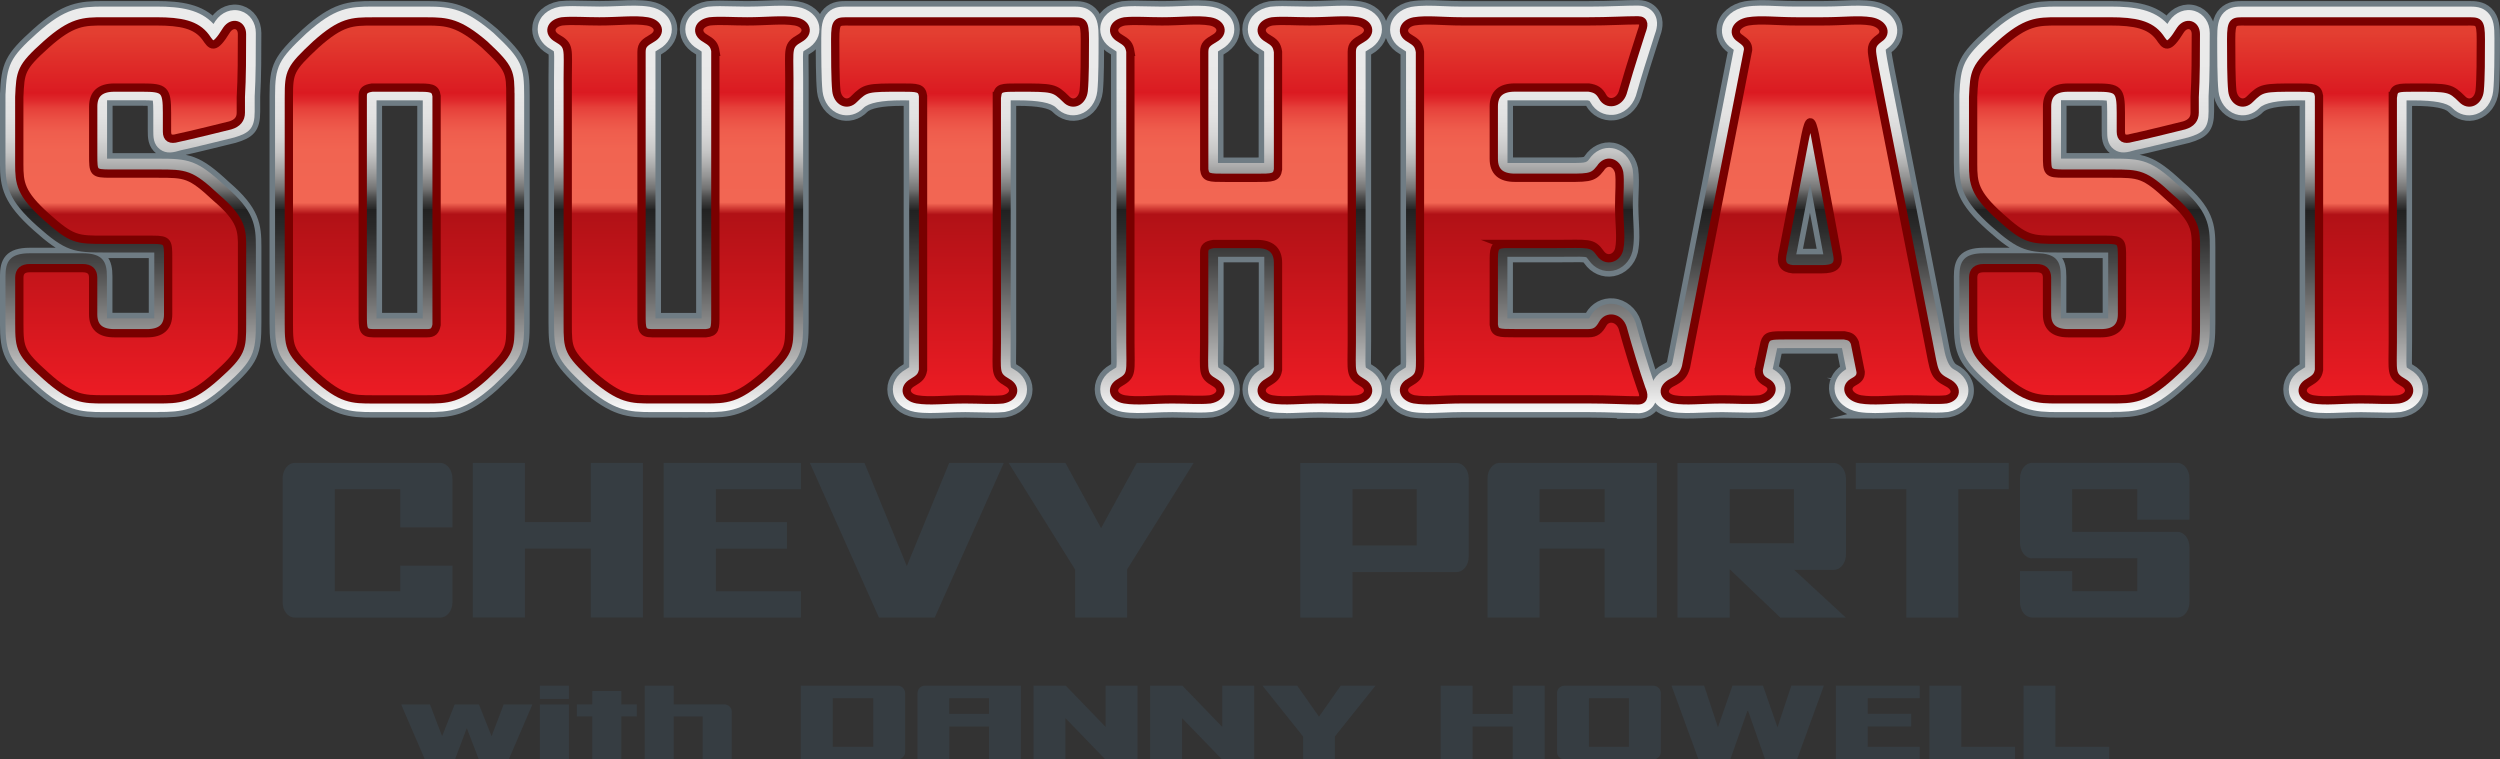 <svg xmlns:xlink="http://www.w3.org/1999/xlink" xmlns="http://www.w3.org/2000/svg" viewBox="0 0 498.08 151.29" id="Layer_1"><rect x="0" y="0" width="498.08" height="151.29" fill="#333333" stroke="none"/><defs><style> .cls-1 { fill: url(#New_Gradient_Swatch_5-2); } .cls-2 { fill: url(#New_Gradient_Swatch_5-5); } .cls-3 { fill: url(#New_Gradient_Swatch_5-4); } .cls-4 { fill: url(#New_Gradient_Swatch_5-3); } .cls-5 { fill: url(#New_Gradient_Swatch_5-9); } .cls-6 { fill: url(#New_Gradient_Swatch_5-8); } .cls-7 { fill: url(#New_Gradient_Swatch_5-7); } .cls-8 { fill: url(#New_Gradient_Swatch_5-6); } .cls-9 { fill: #6f7c84; stroke: #6f7c84; stroke-width: 2.2px; } .cls-9, .cls-10, .cls-11, .cls-12, .cls-13, .cls-14, .cls-15, .cls-16, .cls-17, .cls-18 { stroke-miterlimit: 10; } .cls-10 { fill: url(#linear-gradient-4); } .cls-10, .cls-11, .cls-12, .cls-13, .cls-14, .cls-15, .cls-16, .cls-17, .cls-18 { stroke: #790000; stroke-width: 1.65px; } .cls-11 { fill: url(#linear-gradient-3); } .cls-12 { fill: url(#linear-gradient-2); } .cls-13 { fill: url(#linear-gradient-9); } .cls-14 { fill: url(#linear-gradient-6); } .cls-15 { fill: url(#linear-gradient-8); } .cls-16 { fill: url(#linear-gradient-7); } .cls-17 { fill: url(#linear-gradient-5); } .cls-19 { fill: #363d42; } .cls-18 { fill: url(#linear-gradient); } .cls-20 { fill: url(#New_Gradient_Swatch_5); } .cls-21 { fill: url(#New_Gradient_Swatch_5-14); } .cls-22 { fill: url(#New_Gradient_Swatch_5-15); } .cls-23 { fill: url(#New_Gradient_Swatch_5-10); } .cls-24 { fill: url(#New_Gradient_Swatch_5-16); } .cls-25 { fill: url(#New_Gradient_Swatch_5-17); } .cls-26 { fill: url(#New_Gradient_Swatch_5-12); } .cls-27 { fill: url(#New_Gradient_Swatch_5-13); } .cls-28 { fill: url(#New_Gradient_Swatch_5-18); } .cls-29 { fill: url(#New_Gradient_Swatch_5-11); } </style><linearGradient gradientUnits="userSpaceOnUse" y2="4.06" x2="26.03" y1="79.36" x1="26.03" data-name="New Gradient Swatch 5" id="New_Gradient_Swatch_5"><stop stop-color="#fff" offset="0"></stop><stop stop-color="#fcfcfc" offset="0"></stop><stop stop-color="#afafaf" offset=".14"></stop><stop stop-color="#727272" offset=".27"></stop><stop stop-color="#464646" offset=".37"></stop><stop stop-color="#2b2b2b" offset=".45"></stop><stop stop-color="#212121" offset=".5"></stop><stop stop-color="#252525" offset=".5"></stop><stop stop-color="#4e4e4e" offset=".53"></stop><stop stop-color="#737373" offset=".55"></stop><stop stop-color="#949494" offset=".58"></stop><stop stop-color="#afafaf" offset=".61"></stop><stop stop-color="#c5c5c5" offset=".64"></stop><stop stop-color="#d6d6d6" offset=".68"></stop><stop stop-color="#e2e2e2" offset=".73"></stop><stop stop-color="#e9e9e9" offset=".8"></stop><stop stop-color="#ebebeb" offset="1"></stop></linearGradient><linearGradient xlink:href="#New_Gradient_Swatch_5" y2="1.31" x2="26.03" y1="82.1" x1="26.03" data-name="New Gradient Swatch 5" id="New_Gradient_Swatch_5-2"></linearGradient><linearGradient xlink:href="#New_Gradient_Swatch_5" x2="79.63" x1="79.63" data-name="New Gradient Swatch 5" id="New_Gradient_Swatch_5-3"></linearGradient><linearGradient xlink:href="#New_Gradient_Swatch_5" y2="1.31" x2="79.63" y1="82.1" x1="79.63" data-name="New Gradient Swatch 5" id="New_Gradient_Swatch_5-4"></linearGradient><linearGradient xlink:href="#New_Gradient_Swatch_5" y2="3.87" x2="135.2" x1="135.2" data-name="New Gradient Swatch 5" id="New_Gradient_Swatch_5-5"></linearGradient><linearGradient xlink:href="#New_Gradient_Swatch_5" y2="1.12" x2="135.2" y1="82.1" x1="135.2" data-name="New Gradient Swatch 5" id="New_Gradient_Swatch_5-6"></linearGradient><linearGradient xlink:href="#New_Gradient_Swatch_5" y2="4.06" x2="191.25" y1="79.54" x1="191.25" data-name="New Gradient Swatch 5" id="New_Gradient_Swatch_5-7"></linearGradient><linearGradient xlink:href="#New_Gradient_Swatch_5" y2="1.31" x2="191.25" y1="82.29" x1="191.25" data-name="New Gradient Swatch 5" id="New_Gradient_Swatch_5-8"></linearGradient><linearGradient xlink:href="#New_Gradient_Swatch_5" y2="3.87" x2="247.29" y1="79.54" x1="247.29" data-name="New Gradient Swatch 5" id="New_Gradient_Swatch_5-9"></linearGradient><linearGradient xlink:href="#New_Gradient_Swatch_5" y2="1.12" x2="247.29" y1="82.29" x1="247.29" data-name="New Gradient Swatch 5" id="New_Gradient_Swatch_5-10"></linearGradient><linearGradient xlink:href="#New_Gradient_Swatch_5" y2="3.85" x2="303.56" y1="79.56" x1="303.56" data-name="New Gradient Swatch 5" id="New_Gradient_Swatch_5-11"></linearGradient><linearGradient xlink:href="#New_Gradient_Swatch_5" y2="1.1" x2="303.56" y1="82.31" x1="303.56" data-name="New Gradient Swatch 5" id="New_Gradient_Swatch_5-12"></linearGradient><linearGradient xlink:href="#New_Gradient_Swatch_5" y2="3.87" x2="360.56" y1="79.54" x1="360.56" data-name="New Gradient Swatch 5" id="New_Gradient_Swatch_5-13"></linearGradient><linearGradient xlink:href="#New_Gradient_Swatch_5" y2="1.12" x2="360.56" y1="82.29" x1="360.56" data-name="New Gradient Swatch 5" id="New_Gradient_Swatch_5-14"></linearGradient><linearGradient xlink:href="#New_Gradient_Swatch_5" x2="415.3" x1="415.3" data-name="New Gradient Swatch 5" id="New_Gradient_Swatch_5-15"></linearGradient><linearGradient xlink:href="#New_Gradient_Swatch_5" y2="1.31" x2="415.3" y1="82.1" x1="415.3" data-name="New Gradient Swatch 5" id="New_Gradient_Swatch_5-16"></linearGradient><linearGradient xlink:href="#New_Gradient_Swatch_5" y2="4.06" x2="469.36" y1="79.54" x1="469.36" data-name="New Gradient Swatch 5" id="New_Gradient_Swatch_5-17"></linearGradient><linearGradient xlink:href="#New_Gradient_Swatch_5" y2="1.31" x2="469.36" y1="82.29" x1="469.36" data-name="New Gradient Swatch 5" id="New_Gradient_Swatch_5-18"></linearGradient><linearGradient gradientUnits="userSpaceOnUse" y2="4.27" x2="26.03" y1="79.56" x1="26.03" id="linear-gradient"><stop stop-color="#ed1c24" offset="0"></stop><stop stop-color="#b11116" offset=".49"></stop><stop stop-color="#f26653" offset=".52"></stop><stop stop-color="#f16451" offset=".66"></stop><stop stop-color="#ef5d4d" offset=".71"></stop><stop stop-color="#eb5145" offset=".74"></stop><stop stop-color="#e6403a" offset=".77"></stop><stop stop-color="#e02a2c" offset=".79"></stop><stop stop-color="#db1a21" offset=".81"></stop><stop stop-color="#e33f31" offset=".97"></stop></linearGradient><linearGradient xlink:href="#linear-gradient" x2="79.63" x1="79.63" id="linear-gradient-2"></linearGradient><linearGradient xlink:href="#linear-gradient" y2="4.08" x2="135.2" x1="135.2" id="linear-gradient-3"></linearGradient><linearGradient xlink:href="#linear-gradient" y2="4.26" x2="191.25" y1="79.75" x1="191.25" id="linear-gradient-4"></linearGradient><linearGradient xlink:href="#linear-gradient" y2="4.08" x2="247.29" y1="79.75" x1="247.29" id="linear-gradient-5"></linearGradient><linearGradient xlink:href="#linear-gradient" y2="4.06" x2="303.56" y1="79.77" x1="303.56" id="linear-gradient-6"></linearGradient><linearGradient xlink:href="#linear-gradient" y2="4.08" x2="360.56" y1="79.75" x1="360.56" id="linear-gradient-7"></linearGradient><linearGradient xlink:href="#linear-gradient" x2="415.3" x1="415.3" id="linear-gradient-8"></linearGradient><linearGradient xlink:href="#linear-gradient" y2="4.26" x2="469.36" y1="79.75" x1="469.36" id="linear-gradient-9"></linearGradient></defs><g><g><path d="M48.22,49.24v15.06c0,5.02,0,5.86-5.14,10.46s-7.47,4.6-11.68,4.6h-10.74c-3.97,0-6.3,0-11.44-4.6s-5.37-5.44-5.37-10.46v-9.2q0-1.88,2.1-1.88h10.51q2.1,0,2.1,1.88v7.32q0,3.77,4.2,3.77h6.54q4.2,0,4.2-3.77v-11.09c0-3.35,0-3.76-3.04-3.76h-9.57c-5.6,0-6.54,0-11.68-4.6s-5.37-6.69-5.37-10.46v-13.39c.23-5.02.23-5.86,5.37-10.46s7.47-4.6,11.44-4.6h10.51c4.9,0,7.94.63,9.81,3.14,1.17,1.67,1.64,2.72,4.2-1.46,1.17-1.67,3.04-1.04,3.04.84,0,3.97,0,8.78-.23,12.55v3.14q0,1.88-2.1,2.51s-8.41,2.09-10.51,2.51q-2.1.63-2.1-1.25v-3.77c0-4.6-.47-5.02-4.9-5.02h-5.6q-4.2,0-4.2,3.76v9.62c0,3.56,0,3.76,3.5,3.76h9.34c5.6,0,6.54,0,11.68,4.81,5.14,4.39,5.14,6.48,5.14,10.04Z" class="cls-9"></path><path d="M31.4,82.1h-10.74c-4.7,0-7.63-.25-13.28-5.3-5.52-4.95-6.29-6.47-6.29-12.51v-9.2c0-2.93.79-4.63,4.85-4.63h10.51c4.06,0,4.85,1.7,4.85,4.63v7.32c0,.34,0,.69,0,1.01.44,0,.96,0,1.45,0h6.54c.49,0,1.01,0,1.45,0,0-.32,0-.67,0-1.01v-11.09c0-.34,0-.7,0-1.01-.09,0-.18,0-.28,0h-9.57c-6.14,0-7.81-.19-13.51-5.3-5.67-5.08-6.29-7.83-6.29-12.51v-13.63c.28-5.88.77-7.32,6.29-12.26C13.03,1.55,15.96,1.31,20.66,1.31h10.51c4.9,0,8.74.61,11.37,3.47.09-.15.19-.31.3-.48l.09-.14c1.23-1.77,3.22-2.53,5.05-1.96,1.81.57,2.99,2.29,2.99,4.37,0,3.92,0,8.8-.23,12.63v3.05c0,3.34-1.06,4.25-4.06,5.14l-.12.03c-.34.08-8.18,2.04-10.5,2.51-1.47.44-2.85.81-4.18-.17-1.34-1-1.34-2.46-1.34-3.75v-3.77c0-1.17-.04-1.83-.09-2.19-.41-.05-1.1-.08-2.07-.08h-5.6c-.49,0-1.01,0-1.45,0,0,.32,0,.67,0,1.01v9.62c0,.34,0,.69,0,1.01.3,0,.6,0,.75,0h9.34c6.15,0,7.83.2,13.51,5.51,5.76,4.94,6.05,7.81,6.05,12.09v15.06c0,6.01-.45,7.49-6.05,12.51-5.65,5.06-8.66,5.3-13.51,5.3ZM6.6,55.96v8.34c0,4.34,0,4.42,4.46,8.41,4.35,3.9,5.89,3.9,9.61,3.9h10.74c3.99,0,5.49,0,9.84-3.9q4.22-3.78,4.22-8.41v-15.06c0-3.19,0-4.38-4.17-7.95l-.09-.08c-4.34-4.07-4.55-4.07-9.8-4.07h-9.34c-5.31,0-6.25-1.71-6.25-6.51v-9.62c0-5.36,1.23-6.51,6.95-6.51h5.6c6.01,0,7.65,1.67,7.65,7.77v2.07c2.84-.65,8.48-2.05,9.14-2.21.03,0,.05-.02.08-.02v-3.14c.17-2.65.22-5.89.23-8.95-.81.83-1.74,1.38-2.88,1.41-2,.04-3.07-1.5-3.72-2.43l-.14-.21c-.88-1.19-2.48-1.96-7.55-1.96h-10.51c-3.72,0-5.25,0-9.61,3.9-4.24,3.8-4.24,3.88-4.45,8.42v.05s0,13.32,0,13.32c0,3.13,0,4.42,4.46,8.41,4.35,3.9,4.56,3.9,9.84,3.9h9.57c4.95,0,5.79,2.01,5.79,6.51v11.09c0,5.36-1.23,6.51-6.95,6.51h-6.54c-5.72,0-6.95-1.16-6.95-6.51v-6.45H6.6Z" class="cls-9"></path></g><g><path d="M101.69,19.12v45.18c0,5.02,0,5.65-5.14,10.46-5.14,4.6-7.47,4.6-11.68,4.6h-10.51c-4.2,0-6.3,0-11.44-4.6-5.14-4.81-5.37-5.44-5.37-10.46V19.12c0-5.02.23-5.65,5.37-10.46,5.14-4.6,7.24-4.6,11.44-4.6h10.74c3.97,0,6.31.21,11.44,4.6,5.14,4.81,5.14,5.44,5.14,10.46ZM74.37,66.18h10.74c1.17,0,1.63-.42,1.87-1.67V18.91c-.23-1.67-1.17-1.67-4.2-1.67h-8.64c-1.4.21-1.87.63-1.87,1.67v43.5c0,2.93,0,3.77,2.1,3.77Z" class="cls-9"></path><path d="M84.88,82.1h-10.51c-4.83,0-7.62-.24-13.28-5.3-5.64-5.28-6.29-6.56-6.29-12.51V19.12c0-5.94.64-7.22,6.24-12.47,5.7-5.11,8.49-5.34,13.32-5.34h10.74c4.81,0,7.68.52,13.23,5.26l.09.08c5.6,5.24,6.01,6.57,6.01,12.47v45.18c0,5.89-.41,7.22-6.01,12.46-5.69,5.1-8.71,5.34-13.55,5.34ZM74.37,6.81c-3.93,0-5.25,0-9.61,3.9q-4.46,4.17-4.46,8.41v45.18q0,4.24,4.5,8.45c4.31,3.86,5.63,3.86,9.56,3.86h10.51c3.99,0,5.49,0,9.84-3.9q4.22-3.95,4.22-8.41V19.12c0-4.44,0-4.46-4.22-8.41-4.58-3.9-6.26-3.9-9.61-3.9h-10.74ZM85.11,68.93h-10.74c-4.85,0-4.85-3.77-4.85-6.51V18.91c0-1.72.73-3.87,4.21-4.39l.4-.03h8.64c2.98,0,6.36,0,6.93,4.04l.03.38v45.85l-.05.25c-.6,3.24-2.82,3.92-4.57,3.92ZM75.02,63.43h9.21V20c-.43-.01-.96-.01-1.45-.01h-7.76v42.43c0,.34,0,.7,0,1.02Z" class="cls-9"></path></g><g><path d="M142.56,10.12c-.23-1.46-.7-1.88-2.1-2.72-1.87-1.05-1.4-2.93.93-3.35,2.1-.21,4.44,0,7.47,0,3.97,0,7.01-.42,9.57,0,2.34.42,2.8,2.3.93,3.35-2.57,1.46-2.1,2.09-2.1,7.95v48.94c0,5.02,0,5.65-5.14,10.46-5.37,4.6-7.47,4.6-11.68,4.6h-10.51c-4.2,0-6.31,0-11.68-4.6-5.14-4.81-5.14-5.44-5.14-10.46V15.35c0-5.86.47-6.48-2.1-7.95-1.87-1.05-1.4-2.93.93-3.35,2.1-.21,4.44,0,7.47,0,3.97,0,7.01-.42,9.57,0,2.34.42,2.8,2.3.93,3.35-1.4.84-2.1,1.25-2.1,2.72v52.29c0,2.93,0,3.77,2.1,3.77h10.74c1.87-.21,1.87-.84,1.87-3.77V10.12Z" class="cls-9"></path><path d="M140.46,82.1h-10.51c-4.81,0-7.6-.23-13.47-5.26l-.09-.08c-5.6-5.24-6.01-6.57-6.01-12.46V15.35c0-.9.01-1.67.02-2.35.02-1.17.03-2.37-.06-2.78-.08-.06-.26-.2-.67-.43-1.83-1.03-2.79-2.81-2.49-4.63.32-1.93,1.97-3.39,4.3-3.81l.21-.03c1.52-.15,3.05-.11,4.82-.06.9.02,1.87.05,2.92.05,1.37,0,2.61-.05,3.82-.1,2.29-.09,4.27-.18,6.2.14,2.37.42,4.01,1.88,4.34,3.82.31,1.83-.65,3.61-2.5,4.64-.21.13-.5.3-.7.43v52.18c0,.34,0,.7,0,1.02h9.2c0-.32,0-.68,0-1.02V10.37c-.01-.06-.02-.1-.03-.13-.09-.08-.3-.21-.73-.47-1.79-1-2.74-2.78-2.44-4.6.32-1.93,1.97-3.39,4.3-3.81l.21-.03c1.52-.15,3.05-.11,4.82-.06.9.02,1.87.05,2.92.05,1.37,0,2.61-.05,3.82-.1,2.29-.09,4.27-.18,6.2.14,2.37.42,4.01,1.88,4.34,3.82.31,1.83-.65,3.61-2.5,4.64-.4.23-.58.36-.65.42-.09.41-.08,1.61-.06,2.78,0,.68.02,1.45.02,2.35v48.94c0,5.89-.41,7.22-6.01,12.46l-.09.08c-5.87,5.03-8.65,5.26-13.47,5.26ZM120.11,72.7c4.56,3.9,5.9,3.9,9.84,3.9h10.51c3.94,0,5.28,0,9.84-3.9,4.22-3.95,4.22-3.97,4.22-8.41V15.35c0-.87-.01-1.62-.02-2.27-.04-2.89-.07-4.82,1.41-6.46-.92,0-1.92.04-3.01.08-1.2.05-2.56.11-4.04.11-1.11,0-2.12-.03-3.07-.05-.63-.02-1.22-.03-1.78-.04.6.71,1.04,1.62,1.26,2.98l.03.43v52.29c0,2.82,0,6.01-4.31,6.5l-.31.02h-10.74c-4.85,0-4.85-3.77-4.85-6.51V10.12c0-1.63.55-2.71,1.3-3.5-.87.01-1.86.04-2.91.08-1.2.05-2.56.11-4.04.11-1.11,0-2.12-.03-3.07-.05-.64-.02-1.24-.03-1.81-.04,1.41,1.63,1.38,3.54,1.34,6.37,0,.66-.02,1.4-.02,2.27v48.94c0,4.44,0,4.46,4.22,8.41Z" class="cls-9"></path></g><g><path d="M198.6,18.91v49.15c0,5.86-.47,6.48,2.1,7.95,1.87,1.05,1.4,2.93-.93,3.35-2.1.21-4.44,0-7.47,0-4.2,0-7.01.42-9.57,0-2.34-.42-2.8-2.3-.93-3.35,1.4-.84,1.87-1.26,2.1-2.51V18.91c-.23-1.67-1.17-1.67-4.2-1.67-7.01,0-7.24,0-9.57,2.3-1.4,1.46-3.27.42-3.5-1.67-.23-2.3-.23-6.9-.23-10.25,0-3.76.47-3.56,2.8-3.56h44.14c2.34,0,2.8-.21,2.8,3.56,0,3.35,0,7.95-.23,10.25-.23,2.09-2.1,3.14-3.5,1.67-2.34-2.3-2.57-2.3-9.57-2.3-3.27,0-3.97,0-4.2,1.67Z" class="cls-9"></path><path d="M185.41,82.29c-1.08,0-2.1-.05-3.13-.22-2.37-.42-4.01-1.88-4.34-3.82-.31-1.83.65-3.61,2.5-4.64.39-.24.6-.38.7-.45V20c-.43-.01-.96-.01-1.45-.01q-6.11,0-7.65,1.51c-1.27,1.33-3.07,1.81-4.77,1.24-1.85-.63-3.15-2.38-3.4-4.57-.25-2.47-.25-7.14-.25-10.55,0-2.16.1-3.91,1.35-5.15,1.18-1.17,2.6-1.16,3.87-1.16h.34s44.47,0,44.47,0c1.26,0,2.69-.01,3.87,1.16,1.25,1.24,1.35,2.99,1.35,5.15,0,3.41,0,8.09-.25,10.53-.25,2.22-1.55,3.97-3.4,4.59-1.69.57-3.5.09-4.82-1.3q-1.48-1.45-7.59-1.45c-.51,0-1.03,0-1.45,0v48.07c0,.9-.01,1.67-.02,2.35-.02,1.17-.03,2.37.06,2.78.08.06.26.2.67.43,1.83,1.03,2.79,2.81,2.49,4.63-.32,1.93-1.97,3.39-4.3,3.81l-.21.03c-1.53.15-3.05.11-4.82.06-.9-.02-1.87-.05-2.92-.05-1.48,0-2.81.06-3.99.1-1.02.04-1.97.08-2.89.08ZM185.28,76.79c.84,0,1.76-.04,2.8-.08,1.23-.05,2.63-.11,4.22-.11,1.11,0,2.12.03,3.07.05.64.02,1.24.03,1.81.04-1.41-1.64-1.38-3.54-1.34-6.37,0-.65.02-1.4.02-2.27V18.72l.03-.19c.56-4.04,3.65-4.04,6.93-4.04,6.36,0,8,0,10.42,2.08.14-2.38.14-6.26.14-8.96,0-.32,0-.59-.01-.81h-44.22c0,.22-.01.49-.01.81,0,2.69,0,6.56.14,8.96,2.44-2.09,4.1-2.09,10.42-2.09,2.98,0,6.36,0,6.93,4.04l.03.38v54.84l-.05.25c-.23,1.25-.7,2.11-1.32,2.79Z" class="cls-9"></path></g><g><path d="M225.22,10.12c-.23-1.46-.7-1.88-2.1-2.72-1.87-1.05-1.4-2.93.93-3.35,2.1-.21,4.44,0,7.47,0,3.97,0,7.01-.42,9.57,0,2.34.42,2.8,2.3.93,3.35-1.4.84-2.1,1.25-2.1,2.72v23.43c.23,1.67.93,1.67,4.2,1.67h6.3c3.04,0,3.97,0,4.2-1.67V10.12c-.23-1.46-.7-1.88-2.1-2.72-1.87-1.05-1.4-2.93.93-3.35,2.1-.21,4.44,0,7.47,0,3.97,0,7.01-.42,9.57,0,2.34.42,2.8,2.3.93,3.35-1.4.84-2.1,1.25-2.1,2.72v57.94c0,5.86-.47,6.48,2.1,7.95,1.87,1.05,1.4,2.93-.93,3.35-2.1.21-4.44,0-7.47,0-3.97,0-7.01.42-9.57,0-2.34-.42-2.8-2.3-.93-3.35,1.4-.84,1.87-1.26,2.1-2.51v-21.34q0-3.76-4.2-3.76h-8.64c-1.4.21-1.87.63-1.87,1.67v17.99c0,5.86-.47,6.48,2.1,7.95,1.87,1.05,1.4,2.93-.93,3.35-2.1.21-4.44,0-7.47,0-3.97,0-7.01.42-9.57,0-2.34-.42-2.8-2.3-.93-3.35,2.57-1.46,2.1-2.09,2.1-7.95V10.12Z" class="cls-9"></path><path d="M256.21,82.29c-1.1,0-2.15-.05-3.18-.22-2.37-.42-4.01-1.88-4.34-3.82-.31-1.83.65-3.61,2.5-4.64.39-.24.6-.37.7-.45v-20.99c0-.34,0-.69,0-1.01-.44,0-.96,0-1.45,0h-7.76v16.91c0,.89-.01,1.67-.02,2.34-.02,1.17-.03,2.37.06,2.78.08.06.26.2.67.43,1.83,1.03,2.79,2.81,2.48,4.63-.32,1.93-1.97,3.39-4.3,3.81l-.21.03c-1.53.15-3.05.11-4.82.06-.9-.02-1.87-.05-2.92-.05-1.37,0-2.61.05-3.82.1-2.29.09-4.28.18-6.2-.14-2.37-.42-4.01-1.88-4.34-3.82-.31-1.83.65-3.61,2.5-4.64.4-.23.58-.36.65-.42.09-.41.08-1.61.06-2.78,0-.68-.02-1.45-.02-2.35V10.37c-.01-.06-.02-.1-.03-.13-.09-.08-.3-.21-.73-.47-1.79-1-2.74-2.78-2.44-4.6.32-1.93,1.97-3.39,4.3-3.81l.21-.03c1.53-.15,3.05-.11,4.82-.06.9.02,1.87.05,2.92.05,1.37,0,2.61-.05,3.82-.1,2.29-.09,4.27-.18,6.2.14,2.37.42,4.01,1.88,4.34,3.82.31,1.83-.65,3.61-2.5,4.64-.21.13-.5.3-.7.43v22.23c.43,0,.95,0,1.45,0h6.3c.49,0,1.02,0,1.45-.01V10.37c-.01-.06-.02-.1-.03-.13-.09-.08-.3-.21-.73-.47-1.79-1-2.74-2.78-2.44-4.6.32-1.93,1.97-3.39,4.3-3.81l.21-.03c1.52-.15,3.05-.11,4.82-.06.9.02,1.87.05,2.92.05,1.37,0,2.61-.05,3.82-.1,2.29-.09,4.28-.18,6.2.14,2.37.42,4.01,1.88,4.34,3.82.31,1.83-.65,3.61-2.5,4.64-.21.13-.5.3-.7.43v57.83c0,.9-.01,1.67-.02,2.35-.02,1.17-.03,2.37.06,2.78.08.06.26.2.67.43,1.83,1.03,2.79,2.81,2.49,4.63-.33,1.93-1.97,3.39-4.3,3.81l-.21.03c-1.53.15-3.05.11-4.82.06-.9-.02-1.87-.05-2.92-.05-1.37,0-2.61.05-3.82.1-1.07.04-2.07.09-3.02.09ZM226.58,76.79c.91.01,1.92-.03,3.01-.08,1.2-.05,2.57-.11,4.04-.11,1.11,0,2.12.03,3.07.05.64.02,1.24.03,1.81.04-1.41-1.64-1.38-3.54-1.34-6.37,0-.65.02-1.4.02-2.27v-17.99c0-1.72.73-3.87,4.21-4.39l.4-.03h8.64c5.72,0,6.95,1.16,6.95,6.51l-.05,21.84c-.23,1.25-.7,2.11-1.32,2.79.89.02,1.9-.03,2.97-.08,1.2-.05,2.57-.11,4.05-.11,1.11,0,2.12.03,3.07.05.64.02,1.24.03,1.81.04-1.41-1.64-1.38-3.54-1.34-6.37,0-.65.02-1.4.02-2.27V10.12c0-1.63.55-2.71,1.3-3.5-.89,0-1.86.04-2.91.08-1.2.05-2.57.11-4.05.11-1.11,0-2.12-.03-3.07-.05-.63-.02-1.22-.03-1.78-.04.6.71,1.04,1.62,1.26,2.98l.03.43-.03,23.8c-.56,4.04-3.94,4.04-6.93,4.04h-6.3c-3.27,0-6.36,0-6.93-4.04l-.03-.38V10.12c0-1.63.55-2.71,1.3-3.5-.88,0-1.86.04-2.91.08-1.2.05-2.56.11-4.04.11-1.11,0-2.12-.03-3.07-.05-.63-.02-1.22-.03-1.78-.04.6.71,1.04,1.62,1.26,2.97l.03.43v57.94c0,.87.01,1.62.02,2.27.04,2.89.07,4.82-1.41,6.46Z" class="cls-9"></path></g><g><path d="M299.48,48.4c-1.87.21-1.87,1.05-1.87,3.76v12.34c.23,1.67.93,1.67,4.2,1.67h14.71c1.4,0,2.1-.63,2.8-1.88.93-1.67,3.27-1.26,3.97.84,1.17,4.18,2.57,8.78,3.74,12.13.47,1.05.7,2.3-.7,2.3-2.57,0-5.84-.21-9.81-.21h-25.22c-3.97,0-7.01.42-9.57,0-2.1-.42-2.8-2.3-.93-3.35,2.57-1.46,2.1-2.09,2.1-7.95V10.12c-.23-1.46-.7-1.88-2.1-2.72-1.87-1.05-1.17-2.93.93-3.35,2.57-.42,5.6,0,9.57,0h25.22c3.97,0,7.24-.21,9.81-.21,1.4,0,1.17,1.04.7,2.3-.7,2.3-1.87,5.65-3.74,12.13-.7,2.09-3.04,2.51-3.97.84-.7-1.26-1.4-1.67-2.8-1.88h-14.71q-4.2,0-4.2,3.76v10.46q0,3.76,4.2,3.76h8.17c6.54,0,7.24.21,8.87-1.88,1.17-1.88,3.27-1.26,3.74.84.23,1.67,0,3.97,0,6.69,0,3.56.47,6.27,0,8.58-.47,1.88-2.57,2.51-3.74.84-1.63-2.3-2.34-1.88-8.87-1.88h-10.51Z" class="cls-9"></path><path d="M326.33,82.31c-1.17,0-2.49-.04-3.94-.09-1.74-.06-3.71-.12-5.87-.12h-25.22c-1.37,0-2.61.05-3.82.1-2.29.09-4.27.18-6.2-.14-2.33-.46-3.97-1.99-4.28-3.92-.28-1.8.65-3.54,2.44-4.54.4-.23.58-.36.65-.42.09-.41.08-1.61.06-2.78,0-.68-.02-1.45-.02-2.35V10.37c-.01-.06-.02-.1-.03-.13-.09-.08-.3-.21-.73-.47-1.72-.96-2.66-2.7-2.37-4.5.3-1.92,1.94-3.45,4.18-3.9,2.02-.33,4-.25,6.29-.15,1.2.05,2.45.1,3.82.1h25.22c2.16,0,4.13-.06,5.87-.12,1.46-.05,2.77-.09,3.94-.09,1.85,0,2.79.95,3.19,1.52,1.12,1.61.47,3.46.12,4.41-.21.67-.45,1.43-.74,2.33-.7,2.17-1.66,5.15-2.96,9.68l-.04.11c-.7,2.07-2.45,3.54-4.46,3.72-1.86.17-3.59-.75-4.52-2.42-.16-.29-.25-.37-.26-.38h0s-.1-.04-.37-.09h-14.49c-.49,0-1.01,0-1.45,0,0,.32,0,.67,0,1.01v10.46c0,.34,0,.69,0,1.01.44,0,.96,0,1.45,0h9.81c4.24.02,4.41.02,4.99-.73,1.11-1.67,2.89-2.52,4.7-2.21,1.93.33,3.48,1.91,3.96,4.05l.04.22c.18,1.31.14,2.76.08,4.43-.03.82-.06,1.71-.06,2.65,0,1.2.06,2.31.11,3.38.1,2.02.2,3.93-.17,5.74l-.03.12c-.49,1.97-2.02,3.47-3.89,3.82-1.82.34-3.65-.46-4.77-2.07-.35-.5-.49-.59-.5-.6-.33-.16-1.95-.14-3.51-.12-.75,0-1.61.02-2.61.02h-9.62c0,.32,0,.68,0,1.01v11.26c.43,0,.95,0,1.45,0h14.71s.07,0,.1,0c.05-.07.15-.21.3-.47.93-1.67,2.67-2.59,4.52-2.42,2.01.19,3.76,1.65,4.46,3.72l.04.14c1.21,4.35,2.57,8.77,3.65,11.87.75,1.74.74,3.23-.04,4.42-.67,1.04-1.85,1.64-3.23,1.64ZM284.25,76.79c.9.02,1.91-.04,3.01-.08,1.2-.05,2.56-.11,4.04-.11h25.22c2.24,0,4.26.07,6.04.12.48.02.95.03,1.39.04-.94-2.81-2.03-6.36-3.04-9.92-.87,1.08-2.21,2.08-4.4,2.08h-14.71c-3.27,0-6.36,0-6.93-4.04l-.03-.38v-12.34c0-2.68,0-6.01,4.31-6.5l.3-.02h10.51c.97,0,1.81,0,2.55-.02,3.66-.05,5.65-.06,7.52,1.8.02-.84-.03-1.82-.09-2.9-.06-1.09-.12-2.32-.12-3.66,0-1,.03-1.94.06-2.83.02-.65.04-1.26.04-1.82-1.9,1.77-3.88,1.76-8.34,1.75h-9.79c-5.72,0-6.95-1.16-6.95-6.52v-10.46c0-5.36,1.23-6.51,6.95-6.51l15.12.03c1.78.27,3.02.89,4,2.07,1.19-4.09,2.08-6.85,2.74-8.91.12-.37.23-.71.33-1.04-.46.01-.94.03-1.43.05-1.78.06-3.8.12-6.04.12h-25.22c-1.48,0-2.84-.06-4.04-.11-1.08-.05-2.06-.08-2.99-.08.64.72,1.11,1.66,1.34,3.07l.03.43v57.94c0,.87.01,1.62.02,2.27.04,2.9.07,4.82-1.41,6.46ZM280.1,10.18h0s0,0,0,0Z" class="cls-9"></path></g><g><path d="M350.39,73.5c0,1.25.47,1.88,1.63,2.51,1.87,1.05.7,2.93-1.4,3.35-2.33.21-4.67,0-7.47,0-4.2,0-7.24.42-9.57,0-2.33-.42-2.57-2.3-.47-3.35,1.64-.84,2.34-1.46,2.8-3.14l.93-4.81,11.44-58.36c0-1.05-.47-1.46-1.63-2.3-1.64-1.05-.7-2.93,1.63-3.35,2.57-.42,5.6,0,9.57,0h5.37c4.2,0,7.01-.42,9.57,0,2.34.42,3.27,2.3,1.64,3.35-1.4,1.04-1.64,1.67-1.4,3.35.47,3.14.7,3.77,11.21,57.31,1.17,5.86.93,6.48,3.74,7.95,2.1,1.05,1.87,2.93-.23,3.35-1.87.21-4.44,0-7.47,0-3.97,0-7.01.42-9.57,0-2.33-.42-3.27-2.3-1.63-3.35,1.17-.63,1.63-1.05,1.63-2.09l-1.17-5.86c-.47-1.05-.93-1.26-2.1-1.46h-11.44c-3.27,0-3.97,0-4.44,1.46l-1.17,5.44ZM359.73,26.65l-4.44,23.01c-.7,2.72,0,3.56,1.87,3.77h5.84c2.34,0,3.5-.63,3.04-2.93l-4.44-23.84c-.7-3.35-1.17-3.35-1.87,0Z" class="cls-9"></path><path d="M373.44,82.29c-1.1,0-2.15-.05-3.18-.22-2.47-.44-4.29-2-4.69-3.98-.34-1.7.43-3.38,2.01-4.39l.18-.11s.04-.02.06-.03l-.84-4.21h-11c-.69,0-1.4,0-1.91.02l-.89,4.15s.08.05.13.07c1.73.97,2.61,2.62,2.33,4.35-.31,1.99-2.12,3.64-4.5,4.12l-.29.04c-1.68.15-3.31.11-5.03.06-.85-.02-1.75-.05-2.69-.05-1.48,0-2.85.06-4.05.1-2.27.09-4.23.17-6.01-.15-2.72-.49-3.92-2.25-4.13-3.74-.27-1.91.85-3.74,2.92-4.77,1.09-.56,1.17-.69,1.35-1.31l.91-4.7,11.3-57.61c-.1-.07-.21-.16-.34-.25-1.53-1.01-2.27-2.67-1.94-4.35.39-1.98,2.22-3.54,4.64-3.98,1.97-.32,3.95-.24,6.24-.14,1.2.05,2.45.1,3.82.1h5.37c1.48,0,2.81-.05,3.99-.1,2.21-.09,4.12-.17,6.02.14,2.47.44,4.29,2,4.69,3.98.33,1.66-.4,3.31-1.91,4.33-.15.11-.25.19-.31.25,0,.1.02.25.05.46.26,1.75.44,2.66,2.65,13.84,1.57,7.95,4.16,21.07,8.53,43.32.14.72.27,1.37.38,1.95q.65,3.42,1.93,4.09c2.03,1.01,3.16,2.84,2.9,4.76-.25,1.87-1.73,3.29-3.88,3.72l-.23.04c-1.39.16-2.97.12-4.79.07-.93-.02-1.93-.05-2.98-.05-1.37,0-2.61.05-3.82.1-1.07.04-2.07.09-3.02.09ZM386.96,78.59h0ZM372.51,76.77c1.08.05,2.34,0,3.72-.06,1.2-.05,2.57-.11,4.05-.11,1.11,0,2.15.03,3.13.05.28,0,.55.01.81.02-1.39-1.44-1.73-3.2-2.29-6.17-.11-.57-.23-1.2-.37-1.91-4.37-22.26-6.96-35.37-8.53-43.32-2.23-11.3-2.42-12.23-2.7-14.12-.27-1.92-.01-3.29.94-4.51-1.08-.06-2.33-.01-3.81.05-1.23.05-2.63.11-4.22.11h-5.37c-1.48,0-2.84-.06-4.04-.11-1.43-.06-2.73-.12-3.86-.05.61.73,1.07,1.69,1.07,3.06l-.05.53-12.43,63.38c-.4,1.42-.97,2.4-1.75,3.18.63-.01,1.32-.04,2.07-.07,1.26-.05,2.68-.11,4.28-.11,1,0,1.94.03,2.84.05.93.03,1.8.05,2.62.04-.56-.76-.97-1.79-.97-3.2v-.29l1.3-5.98c1.08-3.38,3.72-3.38,7.06-3.38l11.93.04c1.45.26,3.09.73,4.13,3.05l.13.28,1.28,6.7c0,1.26-.4,2.18-.94,2.86ZM354.21,68.8h0s0,0,0,0h0ZM363,56.17l-6.14-.02c-.65-.07-2.61-.29-3.78-2-1.14-1.65-.82-3.68-.46-5.1l4.43-22.97c.39-1.87.98-4.7,3.62-4.7s3.23,2.83,3.63,4.7l4.45,23.91c.36,1.76.08,3.24-.85,4.37-1.32,1.62-3.43,1.81-4.89,1.81ZM357.87,50.67h5.12c.1,0,.19,0,.27,0l-2.64-14.18-2.68,13.86c-.03.12-.06.23-.08.33Z" class="cls-9"></path></g><g><path d="M437.49,49.24v15.06c0,5.02,0,5.86-5.14,10.46s-7.47,4.6-11.68,4.6h-10.74c-3.97,0-6.31,0-11.44-4.6-5.14-4.6-5.37-5.44-5.37-10.46v-9.2q0-1.88,2.1-1.88h10.51q2.1,0,2.1,1.88v7.32q0,3.77,4.2,3.77h6.54q4.2,0,4.2-3.77v-11.09c0-3.35,0-3.76-3.04-3.76h-9.57c-5.6,0-6.54,0-11.68-4.6-5.14-4.6-5.37-6.69-5.37-10.46v-13.39c.23-5.02.23-5.86,5.37-10.46,5.14-4.6,7.47-4.6,11.44-4.6h10.51c4.9,0,7.94.63,9.81,3.14,1.17,1.67,1.63,2.72,4.2-1.46,1.17-1.67,3.04-1.04,3.04.84,0,3.97,0,8.78-.23,12.55v3.14q0,1.88-2.1,2.51s-8.41,2.09-10.51,2.51q-2.1.63-2.1-1.25v-3.77c0-4.6-.47-5.02-4.9-5.02h-5.6q-4.2,0-4.2,3.76v9.62c0,3.56,0,3.76,3.5,3.76h9.34c5.6,0,6.54,0,11.68,4.81,5.14,4.39,5.14,6.48,5.14,10.04Z" class="cls-9"></path><path d="M420.68,82.1h-10.74c-4.7,0-7.63-.25-13.28-5.3-5.52-4.95-6.29-6.47-6.29-12.51v-9.2c0-2.93.79-4.63,4.85-4.63h10.51c4.06,0,4.85,1.7,4.85,4.63v7.32c0,.34,0,.69,0,1.01.44,0,.96,0,1.45,0h6.54c.49,0,1.01,0,1.45,0,0-.32,0-.67,0-1.01v-11.09c0-.34,0-.7,0-1.01-.09,0-.18,0-.28,0h-9.57c-6.14,0-7.81-.19-13.51-5.3-5.67-5.08-6.29-7.83-6.29-12.51v-13.63c.28-5.88.77-7.32,6.29-12.26,5.65-5.06,8.58-5.3,13.28-5.3h10.51c4.9,0,8.74.61,11.37,3.46.09-.14.19-.3.3-.48l.09-.14c1.23-1.77,3.22-2.53,5.05-1.96,1.81.57,2.99,2.29,2.99,4.37,0,3.92,0,8.8-.23,12.63v3.05c0,3.34-1.07,4.25-4.06,5.14l-.12.03c-.34.08-8.18,2.04-10.5,2.51-1.47.44-2.86.81-4.18-.17-1.34-1-1.34-2.46-1.34-3.75v-3.77c0-1.17-.04-1.83-.09-2.19-.41-.05-1.1-.08-2.06-.08h-5.6c-.49,0-1.01,0-1.45,0,0,.32,0,.67,0,1.01v9.62c0,.34,0,.69,0,1.01.3,0,.59,0,.75,0h9.34c6.15,0,7.83.2,13.51,5.51,5.76,4.94,6.05,7.81,6.05,12.09v15.06c0,6.01-.45,7.49-6.05,12.51-5.65,5.06-8.66,5.3-13.51,5.3ZM395.87,55.96v8.34c0,4.34,0,4.42,4.46,8.41,4.35,3.9,5.89,3.9,9.61,3.9h10.74c3.99,0,5.49,0,9.84-3.9q4.22-3.78,4.22-8.41v-15.06c0-3.19,0-4.38-4.18-7.95l-.09-.08c-4.35-4.07-4.55-4.07-9.8-4.07h-9.34c-5.31,0-6.25-1.71-6.25-6.51v-9.62c0-5.36,1.23-6.51,6.95-6.51h5.6c6.01,0,7.65,1.67,7.65,7.77v2.07c2.84-.65,8.48-2.05,9.14-2.21.03,0,.05-.02.08-.02v-3.14c.17-2.65.21-5.89.23-8.95-.81.83-1.74,1.38-2.88,1.41-1.98.09-3.07-1.5-3.72-2.43l-.14-.21c-.88-1.19-2.48-1.96-7.55-1.96h-10.51c-3.72,0-5.25,0-9.61,3.9-4.24,3.8-4.24,3.88-4.45,8.42v.05s0,13.32,0,13.32c0,3.13,0,4.42,4.46,8.41,4.35,3.9,4.56,3.9,9.84,3.9h9.57c4.95,0,5.79,2.01,5.79,6.51v11.09c0,5.36-1.23,6.51-6.95,6.51h-6.54c-5.72,0-6.95-1.16-6.95-6.51v-6.45h-9.21Z" class="cls-9"></path></g><g><path d="M476.72,18.91v49.15c0,5.86-.47,6.48,2.1,7.95,1.87,1.05,1.4,2.93-.93,3.35-2.1.21-4.44,0-7.47,0-4.2,0-7.01.42-9.57,0-2.33-.42-2.8-2.3-.93-3.35,1.4-.84,1.87-1.26,2.1-2.51V18.91c-.23-1.67-1.17-1.67-4.2-1.67-7.01,0-7.24,0-9.57,2.3-1.4,1.46-3.27.42-3.5-1.67-.23-2.3-.23-6.9-.23-10.25,0-3.76.47-3.56,2.8-3.56h44.14c2.33,0,2.8-.21,2.8,3.56,0,3.35,0,7.95-.23,10.25-.23,2.09-2.1,3.14-3.5,1.67-2.34-2.3-2.57-2.3-9.57-2.3-3.27,0-3.97,0-4.2,1.67Z" class="cls-9"></path><path d="M463.53,82.29c-1.08,0-2.11-.05-3.13-.22-2.37-.43-4.01-1.88-4.34-3.82-.31-1.83.65-3.61,2.5-4.64.4-.24.6-.38.7-.45V20c-.43-.01-.96-.01-1.46-.01q-6.11,0-7.64,1.51c-1.27,1.33-3.08,1.81-4.77,1.24-1.85-.63-3.15-2.38-3.4-4.57-.25-2.47-.25-7.14-.25-10.55,0-2.16.1-3.91,1.34-5.15,1.18-1.17,2.6-1.16,3.87-1.16h.34s44.47,0,44.47,0c1.27,0,2.69-.01,3.87,1.16,1.25,1.24,1.34,2.99,1.34,5.15,0,3.41,0,8.09-.25,10.53-.25,2.22-1.55,3.97-3.4,4.6-1.69.57-3.5.09-4.82-1.3q-1.48-1.45-7.59-1.45c-.51,0-1.03,0-1.45,0v48.07c0,.9-.01,1.67-.02,2.35-.02,1.17-.03,2.37.06,2.78.08.06.26.2.67.43,1.83,1.03,2.79,2.81,2.49,4.63-.32,1.93-1.97,3.39-4.3,3.81l-.21.03c-1.53.15-3.05.11-4.82.06-.9-.02-1.87-.05-2.92-.05-1.48,0-2.81.06-3.99.1-1.02.04-1.97.08-2.89.08ZM463.39,76.79c.85,0,1.76-.03,2.8-.08,1.23-.05,2.62-.11,4.22-.11,1.11,0,2.12.03,3.07.05.64.02,1.24.03,1.81.04-1.41-1.64-1.38-3.54-1.34-6.37,0-.65.02-1.4.02-2.27V18.72l.03-.19c.56-4.04,3.65-4.04,6.93-4.04,6.36,0,8,0,10.42,2.08.14-2.38.14-6.26.14-8.96,0-.32,0-.59-.01-.81h-44.22c0,.22-.01.49-.01.81,0,2.69,0,6.56.14,8.96,2.44-2.09,4.1-2.09,10.42-2.09,2.98,0,6.36,0,6.93,4.04l.03.38v54.85l-.05.25c-.23,1.25-.7,2.11-1.32,2.79ZM461.05,76.57h0Z" class="cls-9"></path></g></g><g><path d="M90.14,95.31v9.77h-10.4v-7.61h-13.04v20.33h13.04v-5.1h10.4v7.3c0,1.67-1.1,3.04-2.4,3.04h-29.03c-1.34,0-2.4-1.36-2.4-3.04v-24.69c0-1.67,1.06-3.08,2.4-3.08h29.03c1.3,0,2.4,1.41,2.4,3.08Z" class="cls-19"></path><path d="M117.7,92.23h10.4v30.8h-10.4v-13.73h-13.11v13.73h-10.4v-30.8h10.4v11.79h13.11v-11.79Z" class="cls-19"></path><path d="M159.57,92.23v5.24h-16.95v6.56h14.17v5.28h-14.17v8.49h16.95v5.24h-27.35v-30.8h27.35Z" class="cls-19"></path><path d="M189.11,92.23h10.88l-13.76,30.8h-11.12l-13.76-30.8h10.88l8.44,20.55,8.44-20.55Z" class="cls-19"></path><path d="M219.38,105.21l7.1-12.98h11.33l-13.25,21.21v9.59h-10.36v-9.55l-13.25-21.25h11.32l7.1,12.98Z" class="cls-19"></path><path d="M292.62,95.31v15.58c0,1.72-1.1,3.08-2.4,3.08h-20.76v9.07h-10.4v-30.8h31.16c1.3,0,2.4,1.41,2.4,3.08ZM282.26,108.68v-11.22h-12.8v11.22h12.8Z" class="cls-19"></path><path d="M298.76,92.23h31.33v30.8h-10.4v-13.73h-12.97v13.73h-10.36v-27.72c0-1.67,1.06-3.08,2.4-3.08ZM306.73,104.02h12.97v-6.56h-12.97v6.56Z" class="cls-19"></path><path d="M367.78,95.31v15.14c0,1.72-1.1,3.08-2.4,3.08h-7.93l10.29,9.51h-13.04l-10.09-9.64v9.64h-10.4v-30.8h31.16c1.3,0,2.4,1.41,2.4,3.08ZM344.61,97.46v10.78h12.8v-10.78h-12.8Z" class="cls-19"></path><path d="M400.21,92.23v5.24h-10.05v25.57h-10.36v-25.57h-10.06v-5.24h30.47Z" class="cls-19"></path><path d="M436.21,95.31v8.23h-10.4v-6.07h-12.97v8.49h20.97c1.34,0,2.4,1.36,2.4,3.08v10.91c0,1.72-1.06,3.08-2.4,3.08h-28.96c-1.34,0-2.4-1.36-2.4-3.08v-6.16h10.4v4h12.97v-6.56h-20.97c-1.34,0-2.4-1.41-2.4-3.08v-12.85c0-1.67,1.06-3.08,2.4-3.08h28.96c1.34,0,2.4,1.41,2.4,3.08Z" class="cls-19"></path></g><g><g><path d="M48.22,49.24v15.06c0,5.02,0,5.86-5.14,10.46s-7.47,4.6-11.68,4.6h-10.74c-3.97,0-6.3,0-11.44-4.6s-5.37-5.44-5.37-10.46v-9.2q0-1.88,2.1-1.88h10.51q2.1,0,2.1,1.88v7.32q0,3.77,4.2,3.77h6.54q4.2,0,4.2-3.77v-11.09c0-3.35,0-3.76-3.04-3.76h-9.57c-5.6,0-6.54,0-11.68-4.6s-5.37-6.69-5.37-10.46v-13.39c.23-5.02.23-5.86,5.37-10.46s7.47-4.6,11.44-4.6h10.51c4.9,0,7.94.63,9.81,3.14,1.17,1.67,1.64,2.72,4.2-1.46,1.17-1.67,3.04-1.04,3.04.84,0,3.97,0,8.78-.23,12.55v3.14q0,1.88-2.1,2.51s-8.41,2.09-10.51,2.51q-2.1.63-2.1-1.25v-3.77c0-4.6-.47-5.02-4.9-5.02h-5.6q-4.2,0-4.2,3.76v9.62c0,3.56,0,3.76,3.5,3.76h9.34c5.6,0,6.54,0,11.68,4.81,5.14,4.39,5.14,6.48,5.14,10.04Z" class="cls-20"></path><path d="M31.4,82.1h-10.74c-4.7,0-7.63-.25-13.28-5.3-5.52-4.95-6.29-6.47-6.29-12.51v-9.2c0-2.93.79-4.63,4.85-4.63h10.51c4.06,0,4.85,1.7,4.85,4.63v7.32c0,.34,0,.69,0,1.01.44,0,.96,0,1.45,0h6.54c.49,0,1.01,0,1.45,0,0-.32,0-.67,0-1.01v-11.09c0-.34,0-.7,0-1.01-.09,0-.18,0-.28,0h-9.57c-6.14,0-7.81-.19-13.51-5.3-5.67-5.08-6.29-7.83-6.29-12.51v-13.63c.28-5.88.77-7.32,6.29-12.26C13.03,1.55,15.96,1.31,20.66,1.31h10.51c4.9,0,8.74.61,11.37,3.47.09-.15.19-.31.3-.48l.09-.14c1.23-1.77,3.22-2.53,5.05-1.96,1.81.57,2.99,2.29,2.99,4.37,0,3.92,0,8.8-.23,12.63v3.05c0,3.34-1.06,4.25-4.06,5.14l-.12.03c-.34.08-8.18,2.04-10.5,2.51-1.47.44-2.85.81-4.18-.17-1.34-1-1.34-2.46-1.34-3.75v-3.77c0-1.17-.04-1.83-.09-2.19-.41-.05-1.1-.08-2.07-.08h-5.6c-.49,0-1.01,0-1.45,0,0,.32,0,.67,0,1.01v9.62c0,.34,0,.69,0,1.01.3,0,.6,0,.75,0h9.34c6.15,0,7.83.2,13.51,5.51,5.76,4.94,6.05,7.81,6.05,12.09v15.06c0,6.01-.45,7.49-6.05,12.51-5.65,5.06-8.66,5.3-13.51,5.3ZM6.6,55.96v8.34c0,4.34,0,4.42,4.46,8.41,4.35,3.9,5.89,3.9,9.61,3.9h10.74c3.99,0,5.49,0,9.84-3.9q4.22-3.78,4.22-8.41v-15.06c0-3.19,0-4.38-4.17-7.95l-.09-.08c-4.34-4.07-4.55-4.07-9.8-4.07h-9.34c-5.31,0-6.25-1.71-6.25-6.51v-9.62c0-5.36,1.23-6.51,6.95-6.51h5.6c6.01,0,7.65,1.67,7.65,7.77v2.07c2.84-.65,8.48-2.05,9.14-2.21.03,0,.05-.02.08-.02v-3.14c.17-2.65.22-5.89.23-8.95-.81.83-1.74,1.38-2.88,1.41-2,.04-3.07-1.5-3.72-2.43l-.14-.21c-.88-1.19-2.48-1.96-7.55-1.96h-10.51c-3.72,0-5.25,0-9.61,3.9-4.24,3.8-4.24,3.88-4.45,8.42v.05s0,13.32,0,13.32c0,3.13,0,4.42,4.46,8.41,4.35,3.9,4.56,3.9,9.84,3.9h9.57c4.95,0,5.79,2.01,5.79,6.51v11.09c0,5.36-1.23,6.51-6.95,6.51h-6.54c-5.72,0-6.95-1.16-6.95-6.51v-6.45H6.6Z" class="cls-1"></path></g><g><path d="M101.69,19.12v45.18c0,5.02,0,5.65-5.14,10.46-5.14,4.6-7.47,4.6-11.68,4.6h-10.51c-4.2,0-6.3,0-11.44-4.6-5.14-4.81-5.37-5.44-5.37-10.46V19.12c0-5.02.23-5.65,5.37-10.46,5.14-4.6,7.24-4.6,11.44-4.6h10.74c3.97,0,6.31.21,11.44,4.6,5.14,4.81,5.14,5.44,5.14,10.46ZM74.37,66.18h10.74c1.17,0,1.63-.42,1.87-1.67V18.91c-.23-1.67-1.17-1.67-4.2-1.67h-8.64c-1.4.21-1.87.63-1.87,1.67v43.5c0,2.93,0,3.77,2.1,3.77Z" class="cls-4"></path><path d="M84.88,82.1h-10.51c-4.83,0-7.62-.24-13.28-5.3-5.64-5.28-6.29-6.56-6.29-12.51V19.12c0-5.94.64-7.22,6.24-12.47,5.7-5.11,8.49-5.34,13.32-5.34h10.74c4.81,0,7.68.52,13.23,5.26l.09.08c5.6,5.24,6.01,6.57,6.01,12.47v45.18c0,5.89-.41,7.22-6.01,12.46-5.69,5.1-8.71,5.34-13.55,5.34ZM74.37,6.81c-3.93,0-5.25,0-9.61,3.9q-4.46,4.17-4.46,8.41v45.18q0,4.24,4.5,8.45c4.31,3.86,5.63,3.86,9.56,3.86h10.51c3.99,0,5.49,0,9.84-3.9q4.22-3.95,4.22-8.41V19.12c0-4.44,0-4.46-4.22-8.41-4.58-3.9-6.26-3.9-9.61-3.9h-10.74ZM85.11,68.93h-10.74c-4.85,0-4.85-3.77-4.85-6.51V18.91c0-1.72.73-3.87,4.21-4.39l.4-.03h8.64c2.98,0,6.36,0,6.93,4.04l.03.38v45.85l-.05.25c-.6,3.24-2.82,3.92-4.57,3.92ZM75.02,63.43h9.21V20c-.43-.01-.96-.01-1.45-.01h-7.76v42.43c0,.34,0,.7,0,1.02Z" class="cls-3"></path></g><g><path d="M142.56,10.12c-.23-1.46-.7-1.88-2.1-2.72-1.87-1.05-1.4-2.93.93-3.35,2.1-.21,4.44,0,7.47,0,3.97,0,7.01-.42,9.57,0,2.34.42,2.8,2.3.93,3.35-2.57,1.46-2.1,2.09-2.1,7.95v48.94c0,5.02,0,5.65-5.14,10.46-5.37,4.6-7.47,4.6-11.68,4.6h-10.51c-4.2,0-6.31,0-11.68-4.6-5.14-4.81-5.14-5.44-5.14-10.46V15.35c0-5.86.47-6.48-2.1-7.95-1.87-1.05-1.4-2.93.93-3.35,2.1-.21,4.44,0,7.47,0,3.97,0,7.01-.42,9.57,0,2.34.42,2.8,2.3.93,3.35-1.4.84-2.1,1.25-2.1,2.72v52.29c0,2.93,0,3.77,2.1,3.77h10.74c1.87-.21,1.87-.84,1.87-3.77V10.12Z" class="cls-2"></path><path d="M140.46,82.1h-10.51c-4.81,0-7.6-.23-13.47-5.26l-.09-.08c-5.6-5.24-6.01-6.57-6.01-12.46V15.35c0-.9.01-1.67.02-2.35.02-1.17.03-2.37-.06-2.78-.08-.06-.26-.2-.67-.43-1.83-1.03-2.79-2.81-2.49-4.63.32-1.93,1.97-3.39,4.3-3.81l.21-.03c1.52-.15,3.05-.11,4.82-.06.9.02,1.87.05,2.92.05,1.37,0,2.61-.05,3.82-.1,2.29-.09,4.27-.18,6.2.14,2.37.42,4.01,1.88,4.34,3.82.31,1.83-.65,3.61-2.5,4.64-.21.13-.5.3-.7.43v52.18c0,.34,0,.7,0,1.02h9.2c0-.32,0-.68,0-1.02V10.37c-.01-.06-.02-.1-.03-.13-.09-.08-.3-.21-.73-.47-1.79-1-2.74-2.78-2.44-4.6.32-1.93,1.97-3.39,4.3-3.81l.21-.03c1.52-.15,3.05-.11,4.82-.06.9.02,1.87.05,2.92.05,1.37,0,2.61-.05,3.82-.1,2.29-.09,4.27-.18,6.2.14,2.37.42,4.01,1.88,4.34,3.82.31,1.83-.65,3.61-2.5,4.64-.4.23-.58.36-.65.42-.09.41-.08,1.61-.06,2.78,0,.68.02,1.45.02,2.35v48.94c0,5.89-.41,7.22-6.01,12.46l-.09.08c-5.87,5.03-8.65,5.26-13.47,5.26ZM120.11,72.7c4.56,3.9,5.9,3.9,9.84,3.9h10.51c3.94,0,5.28,0,9.84-3.9,4.22-3.95,4.22-3.97,4.22-8.41V15.35c0-.87-.01-1.62-.02-2.27-.04-2.89-.07-4.82,1.41-6.46-.92,0-1.92.04-3.01.08-1.2.05-2.56.11-4.04.11-1.11,0-2.12-.03-3.07-.05-.63-.02-1.22-.03-1.78-.04.6.71,1.04,1.62,1.26,2.98l.03.43v52.29c0,2.82,0,6.01-4.31,6.5l-.31.02h-10.74c-4.85,0-4.85-3.77-4.85-6.51V10.12c0-1.63.55-2.71,1.3-3.5-.87.01-1.86.04-2.91.08-1.2.05-2.56.11-4.04.11-1.11,0-2.12-.03-3.07-.05-.64-.02-1.24-.03-1.81-.04,1.41,1.63,1.38,3.54,1.34,6.37,0,.66-.02,1.4-.02,2.27v48.94c0,4.44,0,4.46,4.22,8.41Z" class="cls-8"></path></g><g><path d="M198.6,18.91v49.15c0,5.86-.47,6.48,2.1,7.95,1.87,1.05,1.4,2.93-.93,3.35-2.1.21-4.44,0-7.47,0-4.2,0-7.01.42-9.57,0-2.34-.42-2.8-2.3-.93-3.35,1.4-.84,1.87-1.26,2.1-2.51V18.91c-.23-1.67-1.17-1.67-4.2-1.67-7.01,0-7.24,0-9.57,2.3-1.4,1.46-3.27.42-3.5-1.67-.23-2.3-.23-6.9-.23-10.25,0-3.76.47-3.56,2.8-3.56h44.14c2.34,0,2.8-.21,2.8,3.56,0,3.35,0,7.95-.23,10.25-.23,2.09-2.1,3.14-3.5,1.67-2.34-2.3-2.57-2.3-9.57-2.3-3.27,0-3.97,0-4.2,1.67Z" class="cls-7"></path><path d="M185.41,82.29c-1.08,0-2.1-.05-3.13-.22-2.37-.42-4.01-1.88-4.34-3.82-.31-1.83.65-3.61,2.5-4.64.39-.24.6-.38.7-.45V20c-.43-.01-.96-.01-1.45-.01q-6.11,0-7.65,1.51c-1.27,1.33-3.07,1.81-4.77,1.24-1.85-.63-3.15-2.38-3.4-4.57-.25-2.47-.25-7.14-.25-10.55,0-2.16.1-3.91,1.35-5.15,1.18-1.17,2.6-1.16,3.87-1.16h.34s44.47,0,44.47,0c1.26,0,2.69-.01,3.87,1.16,1.25,1.24,1.35,2.99,1.35,5.15,0,3.41,0,8.09-.25,10.53-.25,2.22-1.55,3.97-3.4,4.59-1.69.57-3.5.09-4.82-1.3q-1.48-1.45-7.59-1.45c-.51,0-1.03,0-1.45,0v48.07c0,.9-.01,1.67-.02,2.35-.02,1.17-.03,2.37.06,2.78.08.06.26.2.67.43,1.83,1.03,2.79,2.81,2.49,4.63-.32,1.93-1.97,3.39-4.3,3.81l-.21.03c-1.53.15-3.05.11-4.82.06-.9-.02-1.87-.05-2.92-.05-1.48,0-2.81.06-3.99.1-1.02.04-1.97.08-2.89.08ZM185.28,76.79c.84,0,1.76-.04,2.8-.08,1.23-.05,2.63-.11,4.22-.11,1.11,0,2.12.03,3.07.05.64.02,1.24.03,1.81.04-1.41-1.64-1.38-3.54-1.34-6.37,0-.65.02-1.4.02-2.27V18.72l.03-.19c.56-4.04,3.65-4.04,6.93-4.04,6.36,0,8,0,10.42,2.08.14-2.38.14-6.26.14-8.96,0-.32,0-.59-.01-.81h-44.22c0,.22-.01.49-.01.81,0,2.69,0,6.56.14,8.96,2.44-2.09,4.1-2.09,10.42-2.09,2.98,0,6.36,0,6.93,4.04l.03.38v54.84l-.05.25c-.23,1.25-.7,2.11-1.32,2.79Z" class="cls-6"></path></g><g><path d="M225.22,10.12c-.23-1.46-.7-1.88-2.1-2.72-1.87-1.05-1.4-2.93.93-3.35,2.1-.21,4.44,0,7.47,0,3.97,0,7.01-.42,9.57,0,2.34.42,2.8,2.3.93,3.35-1.4.84-2.1,1.25-2.1,2.72v23.43c.23,1.67.93,1.67,4.2,1.67h6.3c3.04,0,3.97,0,4.2-1.67V10.12c-.23-1.46-.7-1.88-2.1-2.72-1.87-1.05-1.4-2.93.93-3.35,2.1-.21,4.44,0,7.47,0,3.97,0,7.01-.42,9.57,0,2.34.42,2.8,2.3.93,3.35-1.4.84-2.1,1.25-2.1,2.72v57.94c0,5.86-.47,6.48,2.1,7.95,1.87,1.05,1.4,2.93-.93,3.35-2.1.21-4.44,0-7.47,0-3.97,0-7.01.42-9.57,0-2.34-.42-2.8-2.3-.93-3.35,1.4-.84,1.87-1.26,2.1-2.51v-21.34q0-3.76-4.2-3.76h-8.64c-1.4.21-1.87.63-1.87,1.67v17.99c0,5.86-.47,6.48,2.1,7.95,1.87,1.05,1.4,2.93-.93,3.35-2.1.21-4.44,0-7.47,0-3.97,0-7.01.42-9.57,0-2.34-.42-2.8-2.3-.93-3.35,2.57-1.46,2.1-2.09,2.1-7.95V10.12Z" class="cls-5"></path><path d="M256.21,82.29c-1.1,0-2.15-.05-3.18-.22-2.37-.42-4.01-1.88-4.34-3.82-.31-1.83.65-3.61,2.5-4.64.39-.24.6-.37.7-.45v-20.99c0-.34,0-.69,0-1.01-.44,0-.96,0-1.45,0h-7.76v16.91c0,.89-.01,1.67-.02,2.34-.02,1.17-.03,2.37.06,2.78.08.06.26.2.67.43,1.83,1.03,2.79,2.81,2.48,4.63-.32,1.93-1.97,3.39-4.3,3.81l-.21.03c-1.53.15-3.05.11-4.82.06-.9-.02-1.87-.05-2.92-.05-1.37,0-2.61.05-3.82.1-2.29.09-4.28.18-6.2-.14-2.37-.42-4.01-1.88-4.34-3.82-.31-1.83.65-3.61,2.5-4.64.4-.23.58-.36.65-.42.09-.41.08-1.61.06-2.78,0-.68-.02-1.45-.02-2.35V10.37c-.01-.06-.02-.1-.03-.13-.09-.08-.3-.21-.73-.47-1.79-1-2.74-2.78-2.44-4.6.32-1.93,1.97-3.39,4.3-3.81l.21-.03c1.53-.15,3.05-.11,4.82-.06.9.02,1.87.05,2.92.05,1.37,0,2.61-.05,3.82-.1,2.29-.09,4.27-.18,6.2.14,2.37.42,4.01,1.88,4.34,3.82.31,1.83-.65,3.61-2.5,4.64-.21.13-.5.3-.7.43v22.23c.43,0,.95,0,1.45,0h6.3c.49,0,1.02,0,1.45-.01V10.37c-.01-.06-.02-.1-.03-.13-.09-.08-.3-.21-.73-.47-1.79-1-2.74-2.78-2.44-4.6.32-1.93,1.97-3.39,4.3-3.81l.21-.03c1.52-.15,3.05-.11,4.82-.06.9.02,1.87.05,2.92.05,1.37,0,2.61-.05,3.82-.1,2.29-.09,4.28-.18,6.2.14,2.37.42,4.01,1.88,4.34,3.82.31,1.83-.65,3.61-2.5,4.64-.21.13-.5.3-.7.43v57.83c0,.9-.01,1.67-.02,2.35-.02,1.17-.03,2.37.06,2.78.08.06.26.2.67.43,1.83,1.03,2.79,2.81,2.49,4.63-.33,1.93-1.97,3.39-4.3,3.81l-.21.03c-1.53.15-3.05.11-4.82.06-.9-.02-1.87-.05-2.92-.05-1.37,0-2.61.05-3.82.1-1.07.04-2.07.09-3.02.09ZM226.58,76.79c.91.01,1.92-.03,3.01-.08,1.2-.05,2.57-.11,4.04-.11,1.11,0,2.12.03,3.07.05.64.02,1.24.03,1.81.04-1.41-1.64-1.38-3.54-1.34-6.37,0-.65.02-1.4.02-2.27v-17.99c0-1.72.73-3.87,4.21-4.39l.4-.03h8.64c5.72,0,6.95,1.16,6.95,6.51l-.05,21.84c-.23,1.25-.7,2.11-1.32,2.79.89.02,1.9-.03,2.97-.08,1.2-.05,2.57-.11,4.05-.11,1.11,0,2.12.03,3.07.05.64.02,1.24.03,1.81.04-1.41-1.64-1.38-3.54-1.34-6.37,0-.65.02-1.4.02-2.27V10.12c0-1.63.55-2.71,1.3-3.5-.89,0-1.86.04-2.91.08-1.2.05-2.57.11-4.05.11-1.11,0-2.12-.03-3.07-.05-.63-.02-1.22-.03-1.78-.04.6.71,1.04,1.62,1.26,2.98l.03.43-.03,23.8c-.56,4.04-3.94,4.04-6.93,4.04h-6.3c-3.27,0-6.36,0-6.93-4.04l-.03-.38V10.12c0-1.63.55-2.71,1.3-3.5-.88,0-1.86.04-2.91.08-1.2.05-2.56.11-4.04.11-1.11,0-2.12-.03-3.07-.05-.63-.02-1.22-.03-1.78-.04.6.71,1.04,1.62,1.26,2.97l.03.43v57.94c0,.87.01,1.62.02,2.27.04,2.89.07,4.82-1.41,6.46Z" class="cls-23"></path></g><g><path d="M299.48,48.4c-1.87.21-1.87,1.05-1.87,3.76v12.34c.23,1.67.93,1.67,4.2,1.67h14.71c1.4,0,2.1-.63,2.8-1.88.93-1.67,3.27-1.26,3.97.84,1.17,4.18,2.57,8.78,3.74,12.13.47,1.05.7,2.3-.7,2.3-2.57,0-5.84-.21-9.81-.21h-25.22c-3.97,0-7.01.42-9.57,0-2.1-.42-2.8-2.3-.93-3.35,2.57-1.46,2.1-2.09,2.1-7.95V10.12c-.23-1.46-.7-1.88-2.1-2.72-1.87-1.05-1.17-2.93.93-3.35,2.57-.42,5.6,0,9.57,0h25.22c3.97,0,7.24-.21,9.81-.21,1.4,0,1.17,1.04.7,2.3-.7,2.3-1.87,5.65-3.74,12.13-.7,2.09-3.04,2.51-3.97.84-.7-1.26-1.4-1.67-2.8-1.88h-14.71q-4.2,0-4.2,3.76v10.46q0,3.76,4.2,3.76h8.17c6.54,0,7.24.21,8.87-1.88,1.17-1.88,3.27-1.26,3.74.84.23,1.67,0,3.97,0,6.69,0,3.56.47,6.27,0,8.58-.47,1.88-2.57,2.51-3.74.84-1.63-2.3-2.34-1.88-8.87-1.88h-10.51Z" class="cls-29"></path><path d="M326.33,82.31c-1.17,0-2.49-.04-3.94-.09-1.74-.06-3.71-.12-5.87-.12h-25.22c-1.37,0-2.61.05-3.82.1-2.29.09-4.27.18-6.2-.14-2.33-.46-3.97-1.99-4.28-3.92-.28-1.8.65-3.54,2.44-4.54.4-.23.58-.36.65-.42.09-.41.08-1.61.06-2.78,0-.68-.02-1.45-.02-2.35V10.37c-.01-.06-.02-.1-.03-.13-.09-.08-.3-.21-.73-.47-1.72-.96-2.66-2.7-2.37-4.5.3-1.92,1.94-3.45,4.18-3.9,2.02-.33,4-.25,6.29-.15,1.2.05,2.45.1,3.82.1h25.22c2.16,0,4.13-.06,5.87-.12,1.46-.05,2.77-.09,3.94-.09,1.85,0,2.79.95,3.19,1.52,1.12,1.61.47,3.46.12,4.41-.21.67-.45,1.43-.74,2.33-.7,2.17-1.66,5.15-2.96,9.68l-.04.11c-.7,2.07-2.45,3.54-4.46,3.72-1.86.17-3.59-.75-4.52-2.42-.16-.29-.25-.37-.26-.38h0s-.1-.04-.37-.09h-14.49c-.49,0-1.01,0-1.45,0,0,.32,0,.67,0,1.01v10.46c0,.34,0,.69,0,1.01.44,0,.96,0,1.45,0h9.81c4.24.02,4.41.02,4.99-.73,1.11-1.67,2.89-2.52,4.7-2.21,1.93.33,3.48,1.91,3.96,4.05l.04.22c.18,1.31.14,2.76.08,4.43-.03.82-.06,1.71-.06,2.65,0,1.2.06,2.31.11,3.38.1,2.02.2,3.93-.17,5.74l-.03.12c-.49,1.97-2.02,3.47-3.89,3.82-1.82.34-3.65-.46-4.77-2.07-.35-.5-.49-.59-.5-.6-.33-.16-1.95-.14-3.51-.12-.75,0-1.61.02-2.61.02h-9.62c0,.32,0,.68,0,1.01v11.26c.43,0,.95,0,1.45,0h14.71s.07,0,.1,0c.05-.07.15-.21.3-.47.93-1.67,2.67-2.59,4.52-2.42,2.01.19,3.76,1.65,4.46,3.72l.04.14c1.21,4.35,2.57,8.77,3.65,11.87.75,1.74.74,3.23-.04,4.42-.67,1.04-1.85,1.64-3.23,1.64ZM284.25,76.79c.9.02,1.91-.04,3.01-.08,1.2-.05,2.56-.11,4.04-.11h25.22c2.24,0,4.26.07,6.04.12.48.02.95.03,1.39.04-.94-2.81-2.03-6.36-3.04-9.92-.87,1.08-2.21,2.08-4.4,2.08h-14.71c-3.27,0-6.36,0-6.93-4.04l-.03-.38v-12.34c0-2.68,0-6.01,4.31-6.5l.3-.02h10.51c.97,0,1.81,0,2.55-.02,3.66-.05,5.65-.06,7.52,1.8.02-.84-.03-1.82-.09-2.9-.06-1.09-.12-2.32-.12-3.66,0-1,.03-1.94.06-2.83.02-.65.04-1.26.04-1.82-1.9,1.77-3.88,1.76-8.34,1.75h-9.79c-5.72,0-6.95-1.16-6.95-6.52v-10.46c0-5.36,1.23-6.51,6.95-6.51l15.12.03c1.78.27,3.02.89,4,2.07,1.19-4.09,2.08-6.85,2.74-8.91.12-.37.23-.71.33-1.04-.46.01-.94.03-1.43.05-1.78.06-3.8.12-6.04.12h-25.22c-1.48,0-2.84-.06-4.04-.11-1.08-.05-2.06-.08-2.99-.08.64.72,1.11,1.66,1.34,3.07l.03.43v57.94c0,.87.01,1.62.02,2.27.04,2.9.07,4.82-1.41,6.46ZM280.1,10.18h0s0,0,0,0Z" class="cls-26"></path></g><g><path d="M350.39,73.5c0,1.25.47,1.88,1.63,2.51,1.87,1.05.7,2.93-1.4,3.35-2.33.21-4.67,0-7.47,0-4.2,0-7.24.42-9.57,0-2.33-.42-2.57-2.3-.47-3.35,1.64-.84,2.34-1.46,2.8-3.14l.93-4.81,11.44-58.36c0-1.05-.47-1.46-1.63-2.3-1.64-1.05-.7-2.93,1.63-3.35,2.57-.42,5.6,0,9.57,0h5.37c4.2,0,7.01-.42,9.57,0,2.34.42,3.27,2.3,1.64,3.35-1.4,1.04-1.64,1.67-1.4,3.35.47,3.14.7,3.77,11.21,57.31,1.17,5.86.93,6.48,3.74,7.95,2.1,1.05,1.87,2.93-.23,3.35-1.87.21-4.44,0-7.47,0-3.97,0-7.01.42-9.57,0-2.33-.42-3.27-2.3-1.63-3.35,1.17-.63,1.63-1.05,1.63-2.09l-1.17-5.86c-.47-1.05-.93-1.26-2.1-1.46h-11.44c-3.27,0-3.97,0-4.44,1.46l-1.17,5.44ZM359.73,26.65l-4.44,23.01c-.7,2.72,0,3.56,1.87,3.77h5.84c2.34,0,3.5-.63,3.04-2.93l-4.44-23.84c-.7-3.35-1.17-3.35-1.87,0Z" class="cls-27"></path><path d="M373.44,82.29c-1.1,0-2.15-.05-3.18-.22-2.47-.44-4.29-2-4.69-3.98-.34-1.7.43-3.38,2.01-4.39l.18-.11s.04-.02.06-.03l-.84-4.21h-11c-.69,0-1.4,0-1.91.02l-.89,4.15s.08.05.13.07c1.73.97,2.61,2.62,2.33,4.35-.31,1.99-2.12,3.64-4.5,4.12l-.29.04c-1.68.15-3.31.11-5.03.06-.85-.02-1.75-.05-2.69-.05-1.48,0-2.85.06-4.05.1-2.27.09-4.23.17-6.01-.15-2.72-.49-3.92-2.25-4.13-3.74-.27-1.91.85-3.74,2.92-4.77,1.09-.56,1.17-.69,1.35-1.31l.91-4.7,11.3-57.61c-.1-.07-.21-.16-.34-.25-1.53-1.01-2.27-2.67-1.94-4.35.39-1.98,2.22-3.54,4.64-3.98,1.97-.32,3.95-.24,6.24-.14,1.2.05,2.45.1,3.82.1h5.37c1.48,0,2.81-.05,3.99-.1,2.21-.09,4.12-.17,6.02.14,2.47.44,4.29,2,4.69,3.98.33,1.66-.4,3.31-1.91,4.33-.15.11-.25.19-.31.25,0,.1.02.25.05.46.26,1.75.44,2.66,2.65,13.84,1.57,7.95,4.16,21.07,8.53,43.32.14.72.27,1.37.38,1.95q.65,3.42,1.93,4.09c2.03,1.01,3.16,2.84,2.9,4.76-.25,1.87-1.73,3.29-3.88,3.72l-.23.04c-1.39.16-2.97.12-4.79.07-.93-.02-1.93-.05-2.98-.05-1.37,0-2.61.05-3.82.1-1.07.04-2.07.09-3.02.09ZM386.96,78.59h0ZM372.51,76.77c1.08.05,2.34,0,3.72-.06,1.2-.05,2.57-.11,4.05-.11,1.11,0,2.15.03,3.13.05.28,0,.55.01.81.02-1.39-1.44-1.73-3.2-2.29-6.17-.11-.57-.23-1.2-.37-1.91-4.37-22.26-6.96-35.37-8.53-43.32-2.23-11.3-2.42-12.23-2.7-14.12-.27-1.92-.01-3.29.94-4.51-1.08-.06-2.33-.01-3.81.05-1.23.05-2.63.11-4.22.11h-5.37c-1.48,0-2.84-.06-4.04-.11-1.43-.06-2.73-.12-3.86-.05.61.73,1.07,1.69,1.07,3.06l-.05.53-12.43,63.38c-.4,1.42-.97,2.4-1.75,3.18.63-.01,1.32-.04,2.07-.07,1.26-.05,2.68-.11,4.28-.11,1,0,1.94.03,2.84.05.93.03,1.8.05,2.62.04-.56-.76-.97-1.79-.97-3.2v-.29l1.3-5.98c1.08-3.38,3.72-3.38,7.06-3.38l11.93.04c1.45.26,3.09.73,4.13,3.05l.13.28,1.28,6.7c0,1.26-.4,2.18-.94,2.86ZM354.21,68.8h0s0,0,0,0h0ZM363,56.17l-6.14-.02c-.65-.07-2.61-.29-3.78-2-1.14-1.65-.82-3.68-.46-5.1l4.43-22.97c.39-1.87.98-4.7,3.62-4.7s3.23,2.83,3.63,4.7l4.45,23.91c.36,1.76.08,3.24-.85,4.37-1.32,1.62-3.43,1.81-4.89,1.81ZM357.87,50.67h5.12c.1,0,.19,0,.27,0l-2.64-14.18-2.68,13.86c-.03.12-.06.23-.08.33Z" class="cls-21"></path></g><g><path d="M437.49,49.24v15.06c0,5.02,0,5.86-5.14,10.46s-7.47,4.6-11.68,4.6h-10.74c-3.97,0-6.31,0-11.44-4.6-5.14-4.6-5.37-5.44-5.37-10.46v-9.2q0-1.88,2.1-1.88h10.51q2.1,0,2.1,1.88v7.32q0,3.77,4.2,3.77h6.54q4.2,0,4.2-3.77v-11.09c0-3.35,0-3.76-3.04-3.76h-9.57c-5.6,0-6.54,0-11.68-4.6-5.14-4.6-5.37-6.69-5.37-10.46v-13.39c.23-5.02.23-5.86,5.37-10.46,5.14-4.6,7.47-4.6,11.44-4.6h10.51c4.9,0,7.94.63,9.81,3.14,1.17,1.67,1.63,2.72,4.2-1.46,1.17-1.67,3.04-1.04,3.04.84,0,3.97,0,8.78-.23,12.55v3.14q0,1.88-2.1,2.51s-8.41,2.09-10.51,2.51q-2.1.63-2.1-1.25v-3.77c0-4.6-.47-5.02-4.9-5.02h-5.6q-4.2,0-4.2,3.76v9.62c0,3.56,0,3.76,3.5,3.76h9.34c5.6,0,6.54,0,11.68,4.81,5.14,4.39,5.14,6.48,5.14,10.04Z" class="cls-22"></path><path d="M420.68,82.1h-10.74c-4.7,0-7.63-.25-13.28-5.3-5.52-4.95-6.29-6.47-6.29-12.51v-9.2c0-2.93.79-4.63,4.85-4.63h10.51c4.06,0,4.85,1.7,4.85,4.63v7.32c0,.34,0,.69,0,1.01.44,0,.96,0,1.45,0h6.54c.49,0,1.01,0,1.45,0,0-.32,0-.67,0-1.01v-11.09c0-.34,0-.7,0-1.01-.09,0-.18,0-.28,0h-9.57c-6.14,0-7.81-.19-13.51-5.3-5.67-5.08-6.29-7.83-6.29-12.51v-13.63c.28-5.88.77-7.32,6.29-12.26,5.65-5.06,8.58-5.3,13.28-5.3h10.51c4.9,0,8.74.61,11.37,3.46.09-.14.19-.3.3-.48l.09-.14c1.23-1.77,3.22-2.53,5.05-1.96,1.81.57,2.99,2.29,2.99,4.37,0,3.92,0,8.8-.23,12.63v3.05c0,3.34-1.07,4.25-4.06,5.14l-.12.03c-.34.08-8.18,2.04-10.5,2.51-1.47.44-2.86.81-4.18-.17-1.34-1-1.34-2.46-1.34-3.75v-3.77c0-1.17-.04-1.83-.09-2.19-.41-.05-1.1-.08-2.06-.08h-5.6c-.49,0-1.01,0-1.45,0,0,.32,0,.67,0,1.01v9.62c0,.34,0,.69,0,1.01.3,0,.59,0,.75,0h9.34c6.15,0,7.83.2,13.51,5.51,5.76,4.94,6.05,7.81,6.05,12.09v15.06c0,6.01-.45,7.49-6.05,12.51-5.65,5.06-8.66,5.3-13.51,5.3ZM395.87,55.96v8.34c0,4.34,0,4.42,4.46,8.41,4.35,3.9,5.89,3.9,9.61,3.9h10.74c3.99,0,5.49,0,9.84-3.9q4.22-3.78,4.22-8.41v-15.06c0-3.19,0-4.38-4.18-7.95l-.09-.08c-4.35-4.07-4.55-4.07-9.8-4.07h-9.34c-5.31,0-6.25-1.71-6.25-6.51v-9.62c0-5.36,1.23-6.51,6.95-6.51h5.6c6.01,0,7.65,1.67,7.65,7.77v2.07c2.84-.65,8.48-2.05,9.14-2.21.03,0,.05-.02.08-.02v-3.14c.17-2.65.21-5.89.23-8.95-.81.83-1.74,1.38-2.88,1.41-1.98.09-3.07-1.5-3.72-2.43l-.14-.21c-.88-1.19-2.48-1.96-7.55-1.96h-10.51c-3.72,0-5.25,0-9.61,3.9-4.24,3.8-4.24,3.88-4.45,8.42v.05s0,13.32,0,13.32c0,3.13,0,4.42,4.46,8.41,4.35,3.9,4.56,3.9,9.84,3.9h9.57c4.95,0,5.79,2.01,5.79,6.51v11.09c0,5.36-1.23,6.51-6.95,6.51h-6.54c-5.72,0-6.95-1.16-6.95-6.51v-6.45h-9.21Z" class="cls-24"></path></g><g><path d="M476.72,18.91v49.15c0,5.86-.47,6.48,2.1,7.95,1.87,1.05,1.4,2.93-.93,3.35-2.1.21-4.44,0-7.47,0-4.2,0-7.01.42-9.57,0-2.33-.42-2.8-2.3-.93-3.35,1.4-.84,1.87-1.26,2.1-2.51V18.91c-.23-1.67-1.17-1.67-4.2-1.67-7.01,0-7.24,0-9.57,2.3-1.4,1.46-3.27.42-3.5-1.67-.23-2.3-.23-6.9-.23-10.25,0-3.76.47-3.56,2.8-3.56h44.14c2.33,0,2.8-.21,2.8,3.56,0,3.35,0,7.95-.23,10.25-.23,2.09-2.1,3.14-3.5,1.67-2.34-2.3-2.57-2.3-9.57-2.3-3.27,0-3.97,0-4.2,1.67Z" class="cls-25"></path><path d="M463.53,82.29c-1.08,0-2.11-.05-3.13-.22-2.37-.43-4.01-1.88-4.34-3.82-.31-1.83.65-3.61,2.5-4.64.4-.24.6-.38.7-.45V20c-.43-.01-.96-.01-1.46-.01q-6.11,0-7.64,1.51c-1.27,1.33-3.08,1.81-4.77,1.24-1.85-.63-3.15-2.38-3.4-4.57-.25-2.47-.25-7.14-.25-10.55,0-2.16.1-3.91,1.34-5.15,1.18-1.17,2.6-1.16,3.87-1.16h.34s44.47,0,44.47,0c1.27,0,2.69-.01,3.87,1.16,1.25,1.24,1.34,2.99,1.34,5.15,0,3.41,0,8.09-.25,10.53-.25,2.22-1.55,3.97-3.4,4.6-1.69.57-3.5.09-4.82-1.3q-1.48-1.45-7.59-1.45c-.51,0-1.03,0-1.45,0v48.07c0,.9-.01,1.67-.02,2.35-.02,1.17-.03,2.37.06,2.78.08.06.26.2.67.43,1.83,1.03,2.79,2.81,2.49,4.63-.32,1.93-1.97,3.39-4.3,3.81l-.21.03c-1.53.15-3.05.11-4.82.06-.9-.02-1.87-.05-2.92-.05-1.48,0-2.81.06-3.99.1-1.02.04-1.97.08-2.89.08ZM463.39,76.79c.85,0,1.76-.03,2.8-.08,1.23-.05,2.62-.11,4.22-.11,1.11,0,2.12.03,3.07.05.64.02,1.24.03,1.81.04-1.41-1.64-1.38-3.54-1.34-6.37,0-.65.02-1.4.02-2.27V18.72l.03-.19c.56-4.04,3.65-4.04,6.93-4.04,6.36,0,8,0,10.42,2.08.14-2.38.14-6.26.14-8.96,0-.32,0-.59-.01-.81h-44.22c0,.22-.01.49-.01.81,0,2.69,0,6.56.14,8.96,2.44-2.09,4.1-2.09,10.42-2.09,2.98,0,6.36,0,6.93,4.04l.03.38v54.85l-.05.25c-.23,1.25-.7,2.11-1.32,2.79ZM461.05,76.57h0Z" class="cls-28"></path></g></g><g><path d="M48.22,49.44v15.06c0,5.02,0,5.86-5.14,10.46s-7.47,4.6-11.68,4.6h-10.74c-3.97,0-6.3,0-11.44-4.6s-5.37-5.44-5.37-10.46v-9.2q0-1.88,2.1-1.88h10.51q2.1,0,2.1,1.88v7.32q0,3.77,4.2,3.77h6.54q4.2,0,4.2-3.77v-11.09c0-3.35,0-3.76-3.04-3.76h-9.57c-5.6,0-6.54,0-11.68-4.6-5.14-4.6-5.37-6.69-5.37-10.46v-13.39c.23-5.02.23-5.86,5.37-10.46,5.14-4.6,7.47-4.6,11.44-4.6h10.51c4.9,0,7.94.63,9.81,3.14,1.17,1.67,1.64,2.72,4.2-1.46,1.17-1.67,3.04-1.04,3.04.84,0,3.97,0,8.78-.23,12.55v3.14q0,1.88-2.1,2.51s-8.41,2.09-10.51,2.51q-2.1.63-2.1-1.25v-3.77c0-4.6-.47-5.02-4.9-5.02h-5.6q-4.2,0-4.2,3.76v9.62c0,3.56,0,3.76,3.5,3.76h9.34c5.6,0,6.54,0,11.68,4.81,5.14,4.39,5.14,6.48,5.14,10.04Z" class="cls-18"></path><path d="M101.69,19.33v45.18c0,5.02,0,5.65-5.14,10.46-5.14,4.6-7.47,4.6-11.68,4.6h-10.51c-4.2,0-6.3,0-11.44-4.6-5.14-4.81-5.37-5.44-5.37-10.46V19.33c0-5.02.23-5.65,5.37-10.46,5.14-4.6,7.24-4.6,11.44-4.6h10.74c3.97,0,6.31.21,11.44,4.6,5.14,4.81,5.14,5.44,5.14,10.46ZM74.37,66.39h10.74c1.17,0,1.63-.42,1.87-1.67V19.12c-.23-1.67-1.17-1.67-4.2-1.67h-8.64c-1.4.21-1.87.63-1.87,1.67v43.5c0,2.93,0,3.77,2.1,3.77Z" class="cls-12"></path><path d="M142.56,10.33c-.23-1.46-.7-1.88-2.1-2.72-1.87-1.05-1.4-2.93.93-3.35,2.1-.21,4.44,0,7.47,0,3.97,0,7.01-.42,9.57,0,2.34.42,2.8,2.3.93,3.35-2.57,1.46-2.1,2.09-2.1,7.95v48.94c0,5.02,0,5.65-5.14,10.46-5.37,4.6-7.47,4.6-11.68,4.6h-10.51c-4.2,0-6.31,0-11.68-4.6-5.14-4.81-5.14-5.44-5.14-10.46V15.56c0-5.86.47-6.48-2.1-7.95-1.87-1.05-1.4-2.93.93-3.35,2.1-.21,4.44,0,7.47,0,3.97,0,7.01-.42,9.57,0,2.34.42,2.8,2.3.93,3.35-1.4.84-2.1,1.25-2.1,2.72v52.29c0,2.93,0,3.77,2.1,3.77h10.74c1.87-.21,1.87-.84,1.87-3.77V10.33Z" class="cls-11"></path><path d="M198.6,19.12v49.15c0,5.86-.47,6.48,2.1,7.95,1.87,1.05,1.4,2.93-.93,3.35-2.1.21-4.44,0-7.47,0-4.2,0-7.01.42-9.57,0-2.34-.42-2.8-2.3-.93-3.35,1.4-.84,1.87-1.26,2.1-2.51V19.12c-.23-1.67-1.17-1.67-4.2-1.67-7.01,0-7.24,0-9.57,2.3-1.4,1.46-3.27.42-3.5-1.67-.23-2.3-.23-6.9-.23-10.25,0-3.76.47-3.56,2.8-3.56h44.14c2.34,0,2.8-.21,2.8,3.56,0,3.35,0,7.95-.23,10.25-.23,2.09-2.1,3.14-3.5,1.67-2.34-2.3-2.57-2.3-9.57-2.3-3.27,0-3.97,0-4.2,1.67Z" class="cls-10"></path><path d="M225.22,10.33c-.23-1.46-.7-1.88-2.1-2.72-1.87-1.05-1.4-2.93.93-3.35,2.1-.21,4.44,0,7.47,0,3.97,0,7.01-.42,9.57,0,2.34.42,2.8,2.3.93,3.35-1.4.84-2.1,1.25-2.1,2.72v23.43c.23,1.67.93,1.67,4.2,1.67h6.3c3.04,0,3.97,0,4.2-1.67V10.33c-.23-1.46-.7-1.88-2.1-2.72-1.87-1.05-1.4-2.93.93-3.35,2.1-.21,4.44,0,7.47,0,3.97,0,7.01-.42,9.57,0,2.34.42,2.8,2.3.93,3.35-1.4.84-2.1,1.25-2.1,2.72v57.94c0,5.86-.47,6.48,2.1,7.95,1.87,1.05,1.4,2.93-.93,3.35-2.1.21-4.44,0-7.47,0-3.97,0-7.01.42-9.57,0-2.34-.42-2.8-2.3-.93-3.35,1.4-.84,1.87-1.26,2.1-2.51v-21.34q0-3.76-4.2-3.76h-8.64c-1.4.21-1.87.63-1.87,1.67v17.99c0,5.86-.47,6.48,2.1,7.95,1.87,1.05,1.4,2.93-.93,3.35-2.1.21-4.44,0-7.47,0-3.97,0-7.01.42-9.57,0-2.34-.42-2.8-2.3-.93-3.35,2.57-1.46,2.1-2.09,2.1-7.95V10.33Z" class="cls-17"></path><path d="M299.48,48.61c-1.87.21-1.87,1.05-1.87,3.76v12.34c.23,1.67.93,1.67,4.2,1.67h14.71c1.4,0,2.1-.63,2.8-1.88.93-1.67,3.27-1.26,3.97.84,1.17,4.18,2.57,8.78,3.74,12.13.47,1.05.7,2.3-.7,2.3-2.57,0-5.84-.21-9.81-.21h-25.22c-3.97,0-7.01.42-9.57,0-2.1-.42-2.8-2.3-.93-3.35,2.57-1.46,2.1-2.09,2.1-7.95V10.33c-.23-1.46-.7-1.88-2.1-2.72-1.87-1.05-1.17-2.93.93-3.35,2.57-.42,5.6,0,9.57,0h25.22c3.97,0,7.24-.21,9.81-.21,1.4,0,1.17,1.04.7,2.3-.7,2.3-1.87,5.65-3.74,12.13-.7,2.09-3.04,2.51-3.97.84-.7-1.26-1.4-1.67-2.8-1.88h-14.71q-4.2,0-4.2,3.76v10.46q0,3.76,4.2,3.76h8.17c6.54,0,7.24.21,8.87-1.88,1.17-1.88,3.27-1.26,3.74.84.23,1.67,0,3.97,0,6.69,0,3.56.47,6.27,0,8.58-.47,1.88-2.57,2.51-3.74.84-1.63-2.3-2.34-1.88-8.87-1.88h-10.51Z" class="cls-14"></path><path d="M350.39,73.71c0,1.25.47,1.88,1.63,2.51,1.87,1.05.7,2.93-1.4,3.35-2.33.21-4.67,0-7.47,0-4.2,0-7.24.42-9.57,0-2.33-.42-2.57-2.3-.47-3.35,1.64-.84,2.34-1.46,2.8-3.14l.93-4.81,11.44-58.36c0-1.05-.47-1.46-1.63-2.3-1.64-1.05-.7-2.93,1.63-3.35,2.57-.42,5.6,0,9.57,0h5.37c4.2,0,7.01-.42,9.57,0,2.34.42,3.27,2.3,1.64,3.35-1.4,1.04-1.64,1.67-1.4,3.35.47,3.14.7,3.77,11.21,57.31,1.17,5.86.93,6.48,3.74,7.95,2.1,1.05,1.87,2.93-.23,3.35-1.87.21-4.44,0-7.47,0-3.97,0-7.01.42-9.57,0-2.33-.42-3.27-2.3-1.63-3.35,1.17-.63,1.63-1.05,1.63-2.09l-1.17-5.86c-.47-1.05-.93-1.26-2.1-1.46h-11.44c-3.27,0-3.97,0-4.44,1.46l-1.17,5.44ZM359.73,26.86l-4.44,23.01c-.7,2.72,0,3.56,1.87,3.77h5.84c2.34,0,3.5-.63,3.04-2.93l-4.44-23.84c-.7-3.35-1.17-3.35-1.87,0Z" class="cls-16"></path><path d="M437.49,49.44v15.06c0,5.02,0,5.86-5.14,10.46s-7.47,4.6-11.68,4.6h-10.74c-3.97,0-6.31,0-11.44-4.6-5.14-4.6-5.37-5.44-5.37-10.46v-9.2q0-1.88,2.1-1.88h10.51q2.1,0,2.1,1.88v7.32q0,3.77,4.2,3.77h6.54q4.2,0,4.2-3.77v-11.09c0-3.35,0-3.76-3.04-3.76h-9.57c-5.6,0-6.54,0-11.68-4.6-5.14-4.6-5.37-6.69-5.37-10.46v-13.39c.23-5.02.23-5.86,5.37-10.46,5.14-4.6,7.47-4.6,11.44-4.6h10.51c4.9,0,7.94.63,9.81,3.14,1.17,1.67,1.63,2.72,4.2-1.46,1.17-1.67,3.04-1.04,3.04.84,0,3.97,0,8.78-.23,12.55v3.14q0,1.88-2.1,2.51s-8.41,2.09-10.51,2.51q-2.1.63-2.1-1.25v-3.77c0-4.6-.47-5.02-4.9-5.02h-5.6q-4.2,0-4.2,3.76v9.62c0,3.56,0,3.76,3.5,3.76h9.34c5.6,0,6.54,0,11.68,4.81,5.14,4.39,5.14,6.48,5.14,10.04Z" class="cls-15"></path><path d="M476.72,19.12v49.15c0,5.86-.47,6.48,2.1,7.95,1.87,1.05,1.4,2.93-.93,3.35-2.1.21-4.44,0-7.47,0-4.2,0-7.01.42-9.57,0-2.33-.42-2.8-2.3-.93-3.35,1.4-.84,1.87-1.26,2.1-2.51V19.12c-.23-1.67-1.17-1.67-4.2-1.67-7.01,0-7.24,0-9.57,2.3-1.4,1.46-3.27.42-3.5-1.67-.23-2.3-.23-6.9-.23-10.25,0-3.76.47-3.56,2.8-3.56h44.14c2.33,0,2.8-.21,2.8,3.56,0,3.35,0,7.95-.23,10.25-.23,2.09-2.1,3.14-3.5,1.67-2.34-2.3-2.57-2.3-9.57-2.3-3.27,0-3.97,0-4.2,1.67Z" class="cls-13"></path></g><g><path d="M95.39,151.29l-2.39-6.23-2.35,6.23h-6l-4.72-10.94h5.74l2.41,6.33,2.5-6.33h4.84l2.52,6.33,2.41-6.33h5.72l-4.7,10.94h-6Z" class="cls-19"></path><path d="M113.35,139.25h-5.79v-2.64h5.79v2.64ZM113.35,151.29h-5.79v-10.94h5.79v10.94Z" class="cls-19"></path><path d="M123.79,140.34h3.08v2.39h-3.08v8.55h-5.79v-8.55h-3.08v-2.39h3.08v-2.66h5.79v2.66Z" class="cls-19"></path><path d="M145.79,141.81v9.48h-5.79v-8.55h-5.77v8.55h-5.79v-14.68h5.79v3.73h10.11c.8,0,1.45.67,1.45,1.47Z" class="cls-19"></path><path d="M180.33,138.08v11.76c0,.8-.67,1.45-1.47,1.45h-19.31v-14.68h19.31c.8,0,1.47.67,1.47,1.47ZM173.98,139.1h-8.07v9.69h8.07v-9.69Z" class="cls-19"></path><path d="M184.26,136.61h19.14v14.68h-6.35v-6.54h-7.92v6.54h-6.33v-13.21c0-.8.65-1.47,1.47-1.47ZM189.12,142.23h7.92v-3.12h-7.92v3.12Z" class="cls-19"></path><path d="M220.28,136.61h6.35v14.68h-6.42l-7.95-8.22v8.22h-6.35v-14.68h6.42l7.95,8.22v-8.22Z" class="cls-19"></path><path d="M243.52,136.61h6.35v14.68h-6.42l-7.95-8.22v8.22h-6.35v-14.68h6.42l7.95,8.22v-8.22Z" class="cls-19"></path><path d="M262.78,142.79l4.34-6.18h6.92l-8.09,10.11v4.57h-6.33v-4.55l-8.09-10.13h6.92l4.34,6.18Z" class="cls-19"></path><path d="M301.39,136.61h6.35v14.68h-6.35v-6.54h-8.01v6.54h-6.35v-14.68h6.35v5.62h8.01v-5.62Z" class="cls-19"></path><path d="M330.89,138.08v11.74c0,.82-.67,1.47-1.47,1.47h-17.74c-.82,0-1.47-.65-1.47-1.47v-11.74c0-.8.65-1.47,1.47-1.47h17.74c.8,0,1.47.67,1.47,1.47ZM324.54,139.1h-7.97v9.69h7.97v-9.69Z" class="cls-19"></path><path d="M348.14,141.64l-3.4,9.64h-6.35l-5.37-14.68h6.5l2.75,8.3,2.89-8.3h6.08l2.89,8.3,2.77-8.3h6.48l-5.35,14.68h-6.37l-3.38-9.64h-.15Z" class="cls-19"></path><path d="M382.47,136.61v2.49h-10.36v3.12h8.66v2.52h-8.66v4.05h10.36v2.5h-16.71v-14.68h16.71Z" class="cls-19"></path><path d="M390.76,148.79h10.71v2.5h-17.07v-14.68h6.35v12.18Z" class="cls-19"></path><path d="M409.51,148.79h10.71v2.5h-17.07v-14.68h6.35v12.18Z" class="cls-19"></path></g></svg>